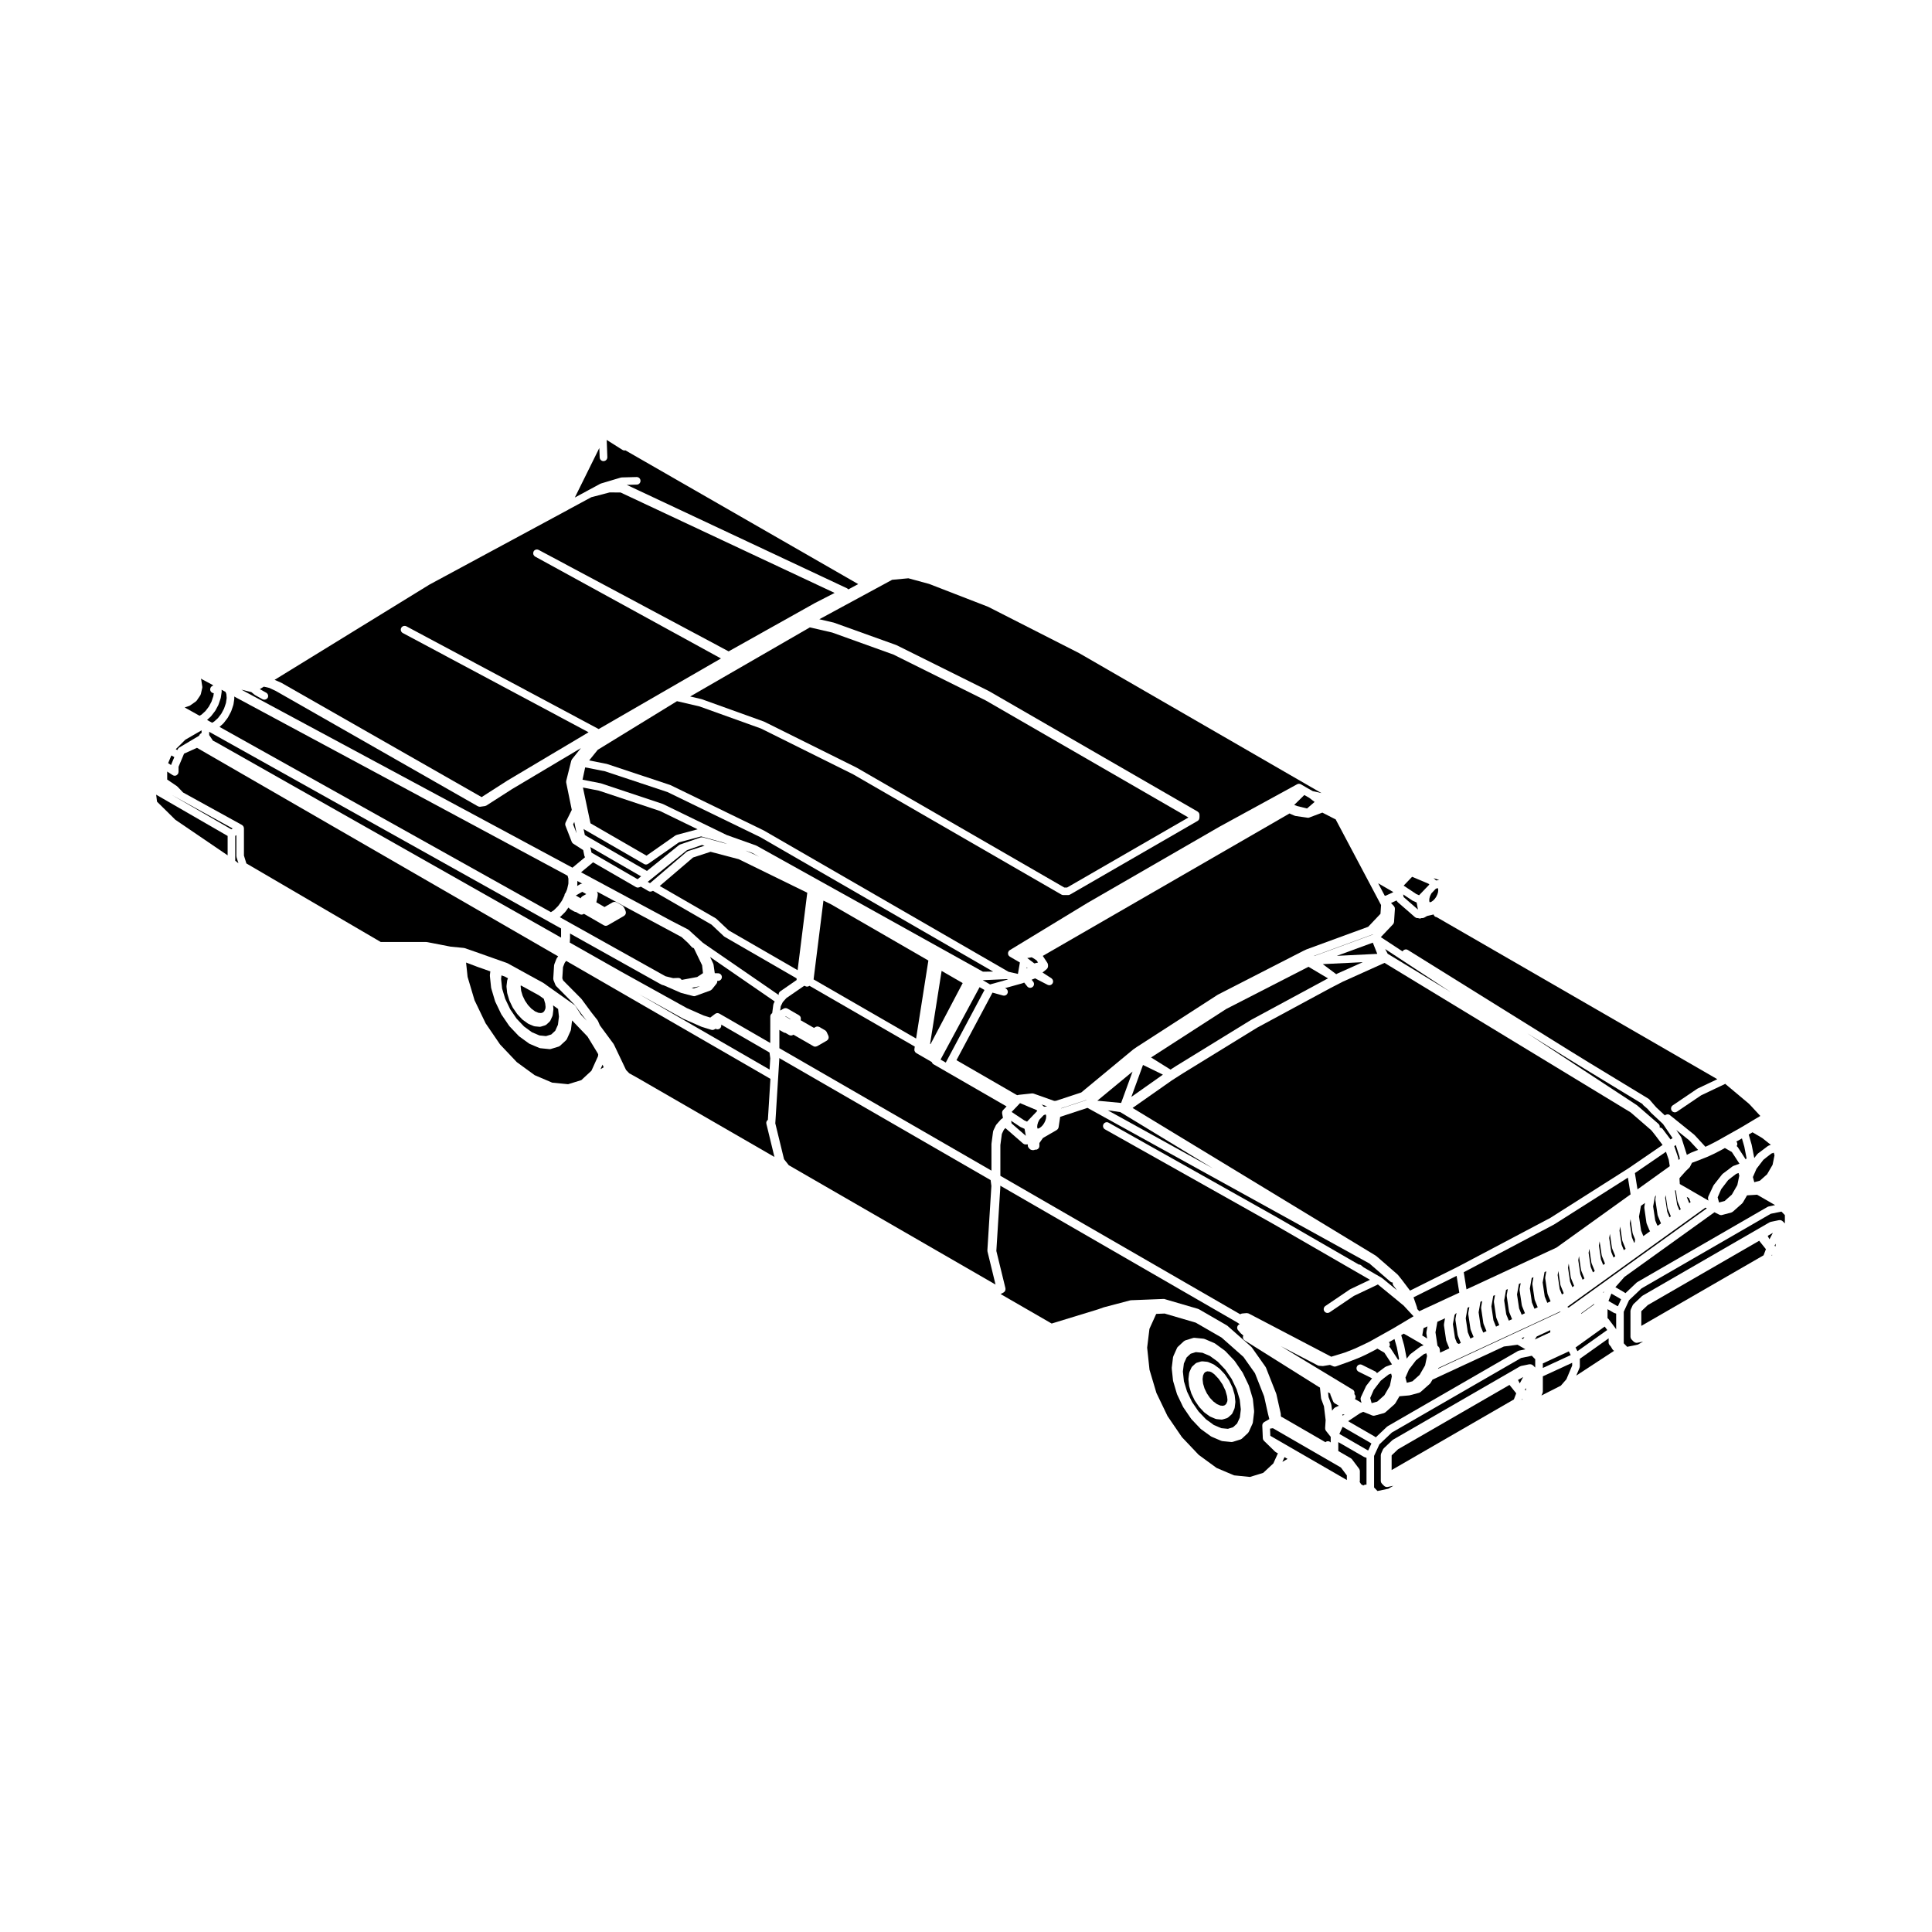 <?xml version="1.0" encoding="UTF-8"?>
<!-- Uploaded to: ICON Repo, www.svgrepo.com, Generator: ICON Repo Mixer Tools -->
<svg fill="#000000" width="800px" height="800px" version="1.1" viewBox="144 144 512 512" xmlns="http://www.w3.org/2000/svg">
 <g>
  <path d="m206.34 365.51v6.586l0.848 0.684-0.5-1.605c-0.016-0.055-0.004-0.105-0.016-0.156-0.004-0.051-0.031-0.098-0.031-0.141v-5.551z"/>
  <path d="m303.98 426.85-0.297-0.711-0.543 1.199z"/>
  <path d="m189.55 354.68 15.758 9.102 0.355-0.219-14.234-7.844z"/>
  <path d="m283.12 409.17 0.805 1.184 0.93 0.984 0.957 0.695 0.875 0.371 0.691 0.07 0.488-0.148 0.371-0.348 0.289-0.633 0.059-0.488-0.098-0.902-0.379-1.27-1.281-0.906-4.812-2.644-0.035 0.273 0.133 1.172 0.383 1.293z"/>
  <path d="m270.54 400.23-0.004-0.004h-0.012l-3.012-1.145 0.406 3.805 1.84 6.188 2.941 6.121 3.824 5.598 4.449 4.695 4.727 3.445 4.644 1.98 4.203 0.414 3.5-1.078 2.691-2.492 1.742-3.848 0.055-0.465-0.133-0.312-2.699-4.43-4.098-4.281-0.297 2.438c-0.004 0.066-0.035 0.117-0.055 0.176-0.012 0.039-0.012 0.082-0.023 0.117l-0.992 2.191v0.004c-0.051 0.109-0.125 0.207-0.211 0.293-0.012 0.012-0.016 0.023-0.023 0.035l-1.57 1.457c-0.004 0.012-0.012 0.012-0.02 0.016-0.039 0.035-0.098 0.059-0.137 0.09-0.066 0.039-0.133 0.086-0.203 0.105-0.012 0.004-0.016 0.012-0.031 0.016l-2.051 0.629c-0.098 0.031-0.191 0.047-0.293 0.051h-0.004c-0.035 0-0.066-0.004-0.102-0.012l-2.394-0.238c-0.055 0-0.102-0.031-0.145-0.039-0.051-0.016-0.102-0.012-0.145-0.035l-2.57-1.09c-0.023-0.012-0.039-0.035-0.066-0.047-0.047-0.023-0.098-0.039-0.137-0.074l-2.562-1.867c-0.023-0.02-0.039-0.051-0.066-0.07-0.02-0.02-0.051-0.031-0.07-0.051l-2.402-2.527c-0.02-0.02-0.031-0.055-0.051-0.082-0.016-0.02-0.035-0.023-0.051-0.047l-2.051-3.008c-0.012-0.02-0.012-0.035-0.02-0.051-0.016-0.031-0.039-0.055-0.055-0.086l-1.57-3.281c-0.012-0.02-0.004-0.047-0.016-0.07-0.012-0.031-0.031-0.051-0.039-0.082l-0.992-3.336c-0.012-0.031 0-0.059-0.012-0.09-0.004-0.031-0.023-0.059-0.031-0.098l-0.332-3.152c0-0.047 0.012-0.082 0.012-0.117 0-0.035-0.012-0.082-0.004-0.109l0.117-0.957z"/>
  <path d="m185.61 356.45 4.859 4.797 13.855 9.426v-5.137l-18.941-10.934z"/>
  <path d="m278.47 403.67c0.012-0.051 0.012-0.102 0.031-0.141l0.121-0.273-0.836-0.457-0.887-0.312-0.109 0.918 0.273 2.559 0.828 2.75 1.309 2.734 1.703 2.5 1.977 2.082 2.086 1.523 1.996 0.848 1.738 0.172 1.379-0.422 1.062-0.984 0.719-1.594 0.262-2.152-0.223-2.047-1.328-0.941 0.035 0.332v0.004 0.004l0.055 0.539c0 0.039-0.012 0.074-0.012 0.105 0 0.039 0.012 0.074 0.004 0.109l-0.176 1.449c-0.004 0.066-0.035 0.117-0.055 0.176-0.012 0.039-0.012 0.082-0.023 0.117l-0.52 1.148v0.004c-0.051 0.109-0.125 0.207-0.211 0.293-0.004 0.012-0.012 0.023-0.02 0.035l-0.828 0.766c-0.004 0-0.012 0.004-0.02 0.012-0.039 0.035-0.098 0.059-0.137 0.09-0.066 0.039-0.133 0.086-0.203 0.105-0.012 0-0.016 0.012-0.031 0.016l-1.078 0.328c-0.098 0.031-0.191 0.047-0.293 0.051h-0.004c-0.035 0-0.066-0.004-0.102-0.012l-1.254-0.117c-0.055-0.012-0.102-0.035-0.152-0.051-0.051-0.012-0.102-0.012-0.145-0.031l-1.352-0.574c-0.023-0.012-0.039-0.035-0.066-0.047-0.047-0.023-0.09-0.039-0.125-0.07l-1.355-0.977c-0.031-0.02-0.039-0.051-0.066-0.074-0.023-0.02-0.055-0.031-0.074-0.051l-1.25-1.328c-0.023-0.023-0.031-0.055-0.051-0.082-0.016-0.02-0.035-0.023-0.051-0.047l-1.082-1.57c-0.012-0.016-0.012-0.035-0.02-0.051-0.02-0.031-0.039-0.055-0.059-0.086l-0.828-1.727c-0.012-0.02-0.004-0.047-0.016-0.066-0.012-0.031-0.031-0.051-0.039-0.086l-0.523-1.754c-0.012-0.023 0-0.055-0.012-0.086-0.004-0.031-0.023-0.059-0.031-0.102l-0.176-1.652c0-0.047 0.012-0.082 0.012-0.117s-0.012-0.074-0.004-0.109l0.176-1.449c0.016-0.035 0.043-0.078 0.059-0.129z"/>
  <path d="m188.31 350.59 2.559 1.738c0.031 0.02 0.051 0.055 0.074 0.074 0.023 0.023 0.059 0.035 0.086 0.059l1.496 1.566 15.609 8.602c0.016 0.012 0.023 0.031 0.039 0.039 0.039 0.02 0.074 0.055 0.109 0.086 0.039 0.035 0.074 0.066 0.105 0.102 0.023 0.031 0.051 0.059 0.07 0.098 0.012 0.012 0.031 0.02 0.039 0.039 0.016 0.02 0.016 0.051 0.023 0.07 0.02 0.047 0.039 0.086 0.055 0.125s0.023 0.074 0.035 0.117c0.012 0.051 0.016 0.098 0.02 0.141 0 0.023 0.016 0.047 0.016 0.074v7.211l0.645 2.09 35.621 20.824h12.047c0.035 0 0.059 0.016 0.098 0.016 0.035 0.004 0.066-0.004 0.102 0l6.246 1.211 3.512 0.344c0.039 0.004 0.074 0.023 0.117 0.035 0.035 0.012 0.074 0 0.117 0.016l3.812 1.32v0.004h0.004l7.441 2.641c0.023 0.012 0.047 0.031 0.07 0.047 0.023 0.012 0.055 0.012 0.082 0.02l6.019 3.32 3.387 1.848c0.02 0.012 0.031 0.031 0.051 0.047 0.02 0.012 0.039 0.012 0.055 0.02l1.324 0.953 6.797 4.812c0.004 0 0.004 0.004 0.012 0.004l0.004 0.004c0.031 0.02 0.047 0.051 0.07 0.074 0.023 0.023 0.055 0.035 0.082 0.059 0.02 0.023 0.031 0.055 0.051 0.082 0.02 0.023 0.051 0.039 0.066 0.07l0.004 0.012v0.004l1.492 2.324 1.508 1.57-1.117-1.406c0-0.004-0.004-0.012-0.004-0.02 0 0-0.004 0-0.004-0.004l-2.109-2.836-4.832-4.883c-0.004-0.012-0.012-0.02-0.02-0.031-0.082-0.09-0.152-0.188-0.203-0.309l-0.508-1.258c0-0.004 0-0.012-0.004-0.02-0.023-0.066-0.023-0.137-0.035-0.207-0.012-0.066-0.031-0.125-0.023-0.188v-0.023l0.215-3.496c0.004-0.07 0.031-0.125 0.051-0.195 0.012-0.035 0.004-0.074 0.02-0.105l0.02-0.059c0.004-0.012 0.012-0.02 0.016-0.031l0.52-1.328c0.016-0.047 0.051-0.074 0.074-0.109 0.023-0.047 0.031-0.09 0.059-0.125l0.324-0.422-95.723-55.262-3.418 1.543-0.367 0.871-1.098 2.606v1.367c0 0.031-0.016 0.055-0.02 0.086-0.004 0.07-0.02 0.133-0.039 0.195-0.02 0.07-0.039 0.125-0.074 0.188-0.012 0.031-0.016 0.059-0.031 0.086-0.016 0.023-0.047 0.031-0.059 0.055-0.07 0.09-0.152 0.16-0.246 0.227-0.035 0.02-0.07 0.051-0.105 0.07-0.133 0.066-0.273 0.105-0.43 0.105h-0.004c-0.117 0-0.238-0.031-0.348-0.07-0.035-0.016-0.066-0.031-0.098-0.047-0.035-0.02-0.074-0.023-0.105-0.051l-1.445-0.941z"/>
  <path d="m190.2 344.64-0.785-0.441-0.855 2.035 0.789 0.516c0.012-0.051 0.004-0.102 0.023-0.141z"/>
  <path d="m296.8 364.83-0.609-2.992-0.312 0.621z"/>
  <path d="m205.87 330.62v0.016l-0.02 0.109c-0.004 0.031-0.023 0.055-0.031 0.086-0.004 0.02 0 0.047-0.004 0.066l-0.492 1.445c0 0.012-0.012 0.016-0.012 0.02-0.004 0.012 0 0.02-0.004 0.023l-0.047 0.109c-0.004 0.012-0.016 0.02-0.02 0.035 0 0.016 0 0.023-0.004 0.035l-0.055 0.109c-0.004 0.012-0.016 0.02-0.02 0.035v0.004l-0.742 1.387c-0.004 0.012-0.016 0.02-0.02 0.031-0.004 0.016-0.004 0.031-0.016 0.047s-0.031 0.02-0.039 0.035c-0.016 0.02-0.031 0.047-0.047 0.059-0.016 0.023-0.016 0.051-0.035 0.074l-0.938 1.215c-0.012 0.016-0.02 0.016-0.031 0.023-0.016 0.02-0.02 0.039-0.035 0.055l-0.086 0.09c-0.012 0.012-0.02 0.016-0.031 0.023-0.012 0.012-0.016 0.02-0.023 0.031l-0.941 0.855 87.824 49.09 0.742-0.484 0.188-0.168 0.945-0.941 0.191-0.242 0.801-1.137 0.152-0.273 0.559-1.164v-0.012c0-0.023 0.012-0.039 0.016-0.059 0-0.051 0.012-0.098 0.016-0.137 0.012-0.047 0.02-0.098 0.035-0.137 0.016-0.039 0.031-0.074 0.051-0.109 0.012-0.02 0.004-0.039 0.02-0.059 0.012-0.02 0.031-0.031 0.047-0.051 0.023-0.039 0.051-0.07 0.082-0.105 0.02-0.02 0.035-0.047 0.059-0.066l0.301-0.715 0.102-0.277 0.289-1.258 0.035-0.238 0.004-1.113-0.012-0.176-0.203-0.73-88.348-47.492 0.02 0.281c0 0.012-0.004 0.02-0.004 0.035 0 0.016 0.012 0.023 0.012 0.047 0 0.031-0.016 0.059-0.02 0.098 0 0.055 0.016 0.105 0.012 0.156l-0.207 1.395c-0.012 0.016-0.016 0.02-0.016 0.023z"/>
  <path d="m197.61 325.96c0.012 0.109 0.016 0.227-0.012 0.336l-0.371 1.629c-0.031 0.121-0.082 0.23-0.141 0.328 0 0 0 0.012-0.004 0.012l-0.945 1.395c-0.02 0.031-0.059 0.047-0.086 0.074-0.055 0.066-0.102 0.133-0.176 0.18l-1.484 1.043c-0.074 0.055-0.16 0.098-0.246 0.121-0.004 0-0.012 0.004-0.016 0.012h-0.012c-0.004 0.004-0.012 0.004-0.016 0.004l-1.16 0.391 3.934 2.195 0.555-0.316v-0.004l0.984-0.891 0.012-0.004 0.91-1.188 0.727-1.355v-0.012-0.012l0.473-1.395 0.117-0.797-0.102-0.016c-0.551-0.09-0.934-0.598-0.84-1.152 0.059-0.422 0.371-0.742 0.766-0.828l-0.055-0.145-3.199-1.719 0.016 0.031c0.02 0.047 0.02 0.09 0.035 0.133 0.02 0.055 0.051 0.105 0.059 0.16l0.262 1.719c0 0.012 0 0.02 0.004 0.035v0.004c0.016 0.008 0.012 0.02 0.012 0.031z"/>
  <path d="m191 342.78 0.082-0.195c0.016-0.035 0.047-0.059 0.066-0.09 0.023-0.055 0.051-0.105 0.09-0.145 0.016-0.02 0.031-0.047 0.051-0.066 0.039-0.039 0.086-0.07 0.125-0.102 0.031-0.023 0.051-0.055 0.082-0.074l5.266-3.129c0.016-0.055 0.047-0.102 0.07-0.145 0.02-0.051 0.035-0.102 0.066-0.141 0.004-0.012 0.004-0.02 0.016-0.031 0.004-0.004 0.016-0.016 0.02-0.023 0.035-0.039 0.082-0.074 0.121-0.105 0.004-0.012 0.012-0.012 0.016-0.02 0.031-0.031 0.055-0.07 0.09-0.098l0.023-0.016 0.246-0.176-0.012-0.68-4.297 2.481-2.535 2.516z"/>
  <path d="m334.27 416.77c-0.047 0.012-0.09 0.012-0.133 0.012-0.188 0-0.352-0.066-0.504-0.152l-0.309 0.18c-0.039 0.023-0.09 0.039-0.137 0.059-0.031 0.012-0.055 0.031-0.09 0.039-0.098 0.031-0.191 0.047-0.293 0.047-0.102 0-0.203-0.016-0.301-0.047l-2.578-0.797c-0.02-0.012-0.031-0.023-0.051-0.031-0.02-0.012-0.039-0.004-0.055-0.016l-4.644-2.039c-0.016-0.012-0.023-0.023-0.047-0.031-0.012-0.012-0.023-0.004-0.035-0.012l-11.859-6.578 34.711 20.043 0.188-2.977-0.203-1.543-12.812-7.406 0.016 0.117c0.078 0.559-0.316 1.062-0.863 1.133z"/>
  <path d="m306.66 420.77c0.016 0.031 0.047 0.051 0.059 0.082l3.188 6.699 0.855 0.891 2 1.102s0 0.004 0.004 0.004c0.004 0 0.012 0 0.012 0.004l36.457 21.055-2.137-8.781c-0.102-0.414 0.07-0.82 0.398-1.059l0.676-10.863-54.137-31.266-0.383 0.516-0.449 1.133-0.188 2.984 0.227 0.559 4.793 4.836c0.016 0.02 0.02 0.047 0.039 0.059 0.016 0.02 0.039 0.035 0.055 0.055l2.602 3.527 1.602 2.035c0.031 0.035 0.035 0.082 0.059 0.117 0.023 0.039 0.055 0.066 0.074 0.105l0.508 1.168 3.652 4.949c0.016 0.031 0.016 0.062 0.035 0.09z"/>
  <path d="m458.58 512.78 1.32 2.754 1.699 2.481 1.984 2.098 2.086 1.523 1.988 0.848 1.754 0.172 1.375-0.43 1.059-0.984 0.73-1.594 0.258-2.137-0.285-2.59-0.82-2.727-1.32-2.754-1.703-2.492-1.965-2.07-2.098-1.531-1.988-0.848-1.75-0.172-1.379 0.43-1.055 0.977-0.73 1.602-0.262 2.137 0.277 2.59zm0.371-3.422 0.176-1.457c0.012-0.059 0.035-0.105 0.051-0.156 0.012-0.047 0.012-0.09 0.031-0.133l0.035-0.082c0.004-0.004 0.004-0.012 0.004-0.016l0.48-1.059h0.004c0.004-0.02 0.02-0.035 0.031-0.051 0.059-0.105 0.117-0.203 0.203-0.277l0.832-0.766c0.012-0.004 0.02-0.012 0.023-0.016 0.035-0.031 0.082-0.051 0.121-0.082 0.074-0.051 0.145-0.102 0.23-0.121 0.004 0 0.004-0.004 0.012-0.004l1.078-0.332c0.09-0.023 0.176-0.02 0.266-0.023 0.047-0.004 0.082-0.02 0.125-0.016l1.254 0.121c0.055 0.004 0.105 0.035 0.156 0.047 0.047 0.016 0.098 0.012 0.137 0.031l1.352 0.574c0.035 0.016 0.059 0.047 0.098 0.066 0.035 0.02 0.074 0.023 0.105 0.051l0.438 0.324h0.004l0.902 0.66c0.023 0.016 0.035 0.039 0.055 0.059 0.031 0.023 0.066 0.035 0.09 0.066l1.254 1.328c0.02 0.02 0.023 0.047 0.047 0.066 0.016 0.02 0.039 0.035 0.055 0.055l1.082 1.578c0.016 0.02 0.016 0.051 0.031 0.07 0.016 0.023 0.035 0.039 0.051 0.066l0.828 1.723c0.016 0.031 0.016 0.066 0.023 0.098 0.004 0.02 0.023 0.035 0.031 0.059l0.52 1.754c0.004 0.02 0 0.051 0.004 0.07 0.012 0.039 0.031 0.07 0.035 0.105l0.117 1.125c0 0.004-0.004 0.012 0 0.016l0.059 0.508c0.004 0.039-0.012 0.082-0.012 0.117 0 0.047 0.016 0.086 0.012 0.125l-0.18 1.457c-0.012 0.055-0.035 0.102-0.051 0.145-0.012 0.051-0.012 0.098-0.031 0.137l-0.52 1.152c-0.055 0.117-0.133 0.215-0.223 0.301-0.004 0.004-0.012 0.016-0.016 0.023l-0.836 0.754c-0.004 0.004-0.016 0.004-0.02 0.012-0.047 0.039-0.102 0.066-0.152 0.102-0.059 0.035-0.117 0.082-0.188 0.102-0.012 0.004-0.02 0.016-0.031 0.02l-1.082 0.328c-0.102 0.031-0.195 0.047-0.297 0.047-0.031 0-0.066 0-0.102-0.004l-1.254-0.121c-0.055-0.004-0.105-0.031-0.152-0.051-0.051-0.012-0.102-0.004-0.141-0.023l-1.352-0.574c-0.023-0.012-0.039-0.031-0.066-0.039-0.047-0.023-0.098-0.039-0.137-0.074l-1.352-0.984c-0.023-0.016-0.039-0.047-0.066-0.07-0.023-0.02-0.055-0.023-0.074-0.051l-1.238-1.336c-0.023-0.023-0.035-0.055-0.055-0.086-0.012-0.02-0.031-0.023-0.047-0.039l-1.078-1.578c-0.012-0.016-0.012-0.035-0.023-0.055-0.016-0.023-0.035-0.051-0.051-0.074l-0.832-1.727c-0.012-0.02-0.012-0.039-0.02-0.066-0.012-0.031-0.031-0.055-0.039-0.09l-0.52-1.75c-0.004-0.023 0-0.051-0.004-0.074-0.012-0.035-0.031-0.07-0.035-0.105l-0.172-1.645c-0.004-0.047 0.012-0.09 0.016-0.133 0-0.035-0.016-0.066-0.012-0.102z"/>
  <path d="m463.21 511.96 0.625 1.301 0.809 1.188 0.922 0.969 0.953 0.699 0.879 0.367 0.699 0.07 0.473-0.152 0.379-0.34 0.285-0.641 0.059-0.461-0.109-0.945-0.445-1.547-0.773-1.602-0.996-1.445-1.137-1.211-0.727-0.535-0.453-0.191-0.703-0.07-0.469 0.152-0.387 0.352-0.281 0.633-0.117 0.926 0.133 1.199z"/>
  <path d="m500.93 535-1.578-2.098-18.016-10.41-0.766 0.113 0.086 1.902 20.273 11.711z"/>
  <path d="m485.21 530.62-0.801-0.461-0.562 1.25z"/>
  <path d="m502.02 530.48c0.055 0.039 0.105 0.086 0.152 0.125 0.016 0.02 0.035 0.031 0.051 0.051 0.016 0.02 0.039 0.031 0.051 0.047 0 0.004 0 0.004 0.004 0.004l1.898 2.519c0.016 0.02 0.016 0.039 0.023 0.059 0.012 0.02 0.031 0.031 0.039 0.047 0.012 0.02 0.012 0.039 0.02 0.059 0.02 0.047 0.039 0.086 0.055 0.125 0.016 0.039 0.031 0.098 0.035 0.137 0.012 0.047 0.016 0.086 0.02 0.121 0 0.02 0.012 0.039 0.012 0.059v2.539c0 0.031-0.016 0.059-0.02 0.09 0 0.031 0.012 0.059 0 0.09l-0.031 0.188 0.395 0.609 0.574 0.332c0.211-0.176 0.484-0.273 0.777-0.23l0.059 0.004 0.004-7.113-0.523-0.18c-0.016-0.004-0.023-0.02-0.047-0.023-0.039-0.016-0.09-0.031-0.125-0.055l-6.781-3.91v2.363l3.309 1.914c0.02 0.004 0.035 0.02 0.051 0.031z"/>
  <path d="m450.46 513.14 2.953 6.144 3.812 5.578 4.453 4.699 4.731 3.457 4.644 1.969 4.207 0.418 3.496-1.078 2.684-2.492 1.215-2.68-0.559-0.316c-0.039-0.023-0.066-0.059-0.098-0.086-0.035-0.023-0.082-0.039-0.105-0.07l-2.926-2.852c-0.02-0.02-0.023-0.047-0.047-0.066-0.039-0.047-0.07-0.098-0.105-0.141-0.02-0.039-0.051-0.07-0.07-0.105-0.012-0.031-0.016-0.059-0.023-0.09-0.02-0.055-0.031-0.109-0.039-0.172 0-0.035-0.02-0.066-0.02-0.105l-0.004-0.031-0.141-3.34c0-0.051 0.02-0.09 0.023-0.137 0-0.023 0-0.051 0.004-0.074 0.004-0.031 0-0.066 0.004-0.09 0.004-0.02 0.016-0.031 0.023-0.051 0.02-0.059 0.051-0.109 0.086-0.172 0.023-0.047 0.035-0.09 0.066-0.125 0.012-0.016 0.023-0.02 0.035-0.035 0.047-0.051 0.098-0.09 0.141-0.125 0.039-0.031 0.07-0.074 0.109-0.102 0.004 0 0.004-0.004 0.004-0.004l1.375-0.789-0.383-1.496v-0.012c0-0.012-0.004-0.012-0.004-0.02l-0.996-4.488-2.422-6.141-3.062-4.332-5.777-5.113-6.871-3.965-8.23-2.41-2.172 0.09-0.105 0.098-1.75 3.871-0.605 4.984 0.621 5.848zm4.066-6.668 0.336-2.769c0.004-0.055 0.035-0.105 0.051-0.156 0.012-0.047 0.012-0.09 0.031-0.133l0.035-0.086c0.004 0 0.004 0 0.004-0.004l0.945-2.102c0.059-0.125 0.141-0.238 0.242-0.324l1.57-1.461c0.004-0.004 0.012-0.004 0.016-0.004 0.051-0.051 0.117-0.082 0.176-0.109 0.059-0.031 0.105-0.074 0.172-0.098 0.004 0 0.016-0.012 0.02-0.012l2.051-0.637c0.141-0.047 0.289-0.055 0.422-0.039l2.367 0.23c0.055 0.012 0.105 0.035 0.152 0.051 0.051 0.012 0.102 0.012 0.141 0.031l2.574 1.094c0.035 0.016 0.059 0.047 0.098 0.066 0.035 0.016 0.074 0.023 0.105 0.051l2.562 1.875c0.023 0.02 0.039 0.047 0.059 0.066 0.023 0.023 0.059 0.035 0.082 0.055l2.394 2.523c0.02 0.023 0.031 0.055 0.051 0.074 0.012 0.02 0.035 0.031 0.051 0.055l2.055 3.008c0.016 0.02 0.016 0.047 0.031 0.066 0.016 0.023 0.039 0.047 0.051 0.07l1.57 3.281c0.016 0.031 0.012 0.059 0.02 0.086 0.012 0.023 0.031 0.039 0.035 0.066l0.992 3.332c0.004 0.023 0 0.047 0.004 0.066 0.012 0.039 0.031 0.082 0.035 0.117l0.332 3.16c0.004 0.051-0.012 0.09-0.016 0.125 0 0.039 0.016 0.07 0.012 0.102l-0.332 2.769c-0.012 0.07-0.039 0.125-0.059 0.191-0.012 0.035-0.012 0.07-0.023 0.105l-0.023 0.059v0.004l-0.961 2.117c-0.004 0.012-0.012 0.016-0.012 0.02-0.055 0.105-0.121 0.203-0.207 0.289-0.012 0.012-0.012 0.02-0.02 0.031l-1.57 1.461c-0.004 0.004-0.012 0.004-0.02 0.016-0.047 0.039-0.102 0.059-0.145 0.098-0.066 0.039-0.121 0.082-0.191 0.105-0.012 0-0.016 0.012-0.031 0.016l-2.055 0.637c-0.102 0.031-0.195 0.047-0.297 0.047-0.031 0-0.066-0.004-0.102-0.004l-2.394-0.238c-0.055-0.012-0.102-0.035-0.152-0.051-0.051-0.012-0.102-0.012-0.141-0.031l-2.562-1.094c-0.031-0.012-0.047-0.035-0.07-0.051-0.039-0.02-0.09-0.035-0.125-0.066l-2.574-1.867c-0.023-0.02-0.035-0.047-0.055-0.066-0.031-0.02-0.066-0.031-0.09-0.059l-2.394-2.523c-0.023-0.023-0.031-0.059-0.055-0.086-0.012-0.02-0.035-0.023-0.047-0.047l-2.051-3.004c-0.012-0.016-0.012-0.035-0.02-0.047-0.02-0.031-0.047-0.059-0.059-0.09l-1.57-3.285c-0.016-0.023-0.012-0.051-0.02-0.082-0.012-0.023-0.023-0.047-0.035-0.07l-0.988-3.336c-0.004-0.02 0-0.047-0.004-0.07-0.012-0.039-0.031-0.07-0.035-0.105l-0.336-3.16c-0.004-0.047 0.012-0.09 0.012-0.125-0.008-0.062-0.023-0.09-0.016-0.125z"/>
  <path d="m348.14 413.35c0-0.363 0.207-0.672 0.5-0.848l0.297-2.262c0.004-0.059 0.035-0.105 0.055-0.156 0.016-0.051 0.016-0.102 0.039-0.145l0.266-0.543-17.113-11.785 0.82 1.738c0.02 0.047 0.02 0.098 0.035 0.137 0.016 0.051 0.047 0.098 0.055 0.145l0.328 2.277 0.898 0.02c0.555 0.016 0.996 0.48 0.984 1.031-0.016 0.543-0.465 0.984-1.008 0.984h-0.023l-0.195-0.012c0.035 0.266-0.031 0.539-0.207 0.766l-1.188 1.484c-0.016 0.02-0.035 0.02-0.051 0.039-0.059 0.07-0.133 0.117-0.211 0.168-0.047 0.031-0.086 0.066-0.137 0.086-0.016 0.004-0.023 0.02-0.039 0.023l-3.953 1.441s-0.004 0-0.004 0.004c-0.105 0.035-0.215 0.059-0.336 0.059h-0.004c-0.086-0.004-0.168-0.016-0.25-0.035l-3.121-0.812c-0.023-0.004-0.047-0.023-0.074-0.035-0.02-0.012-0.051-0.004-0.07-0.016l-4.492-1.965-0.434-0.117c-0.055-0.012-0.098-0.051-0.145-0.07-0.031-0.016-0.059-0.012-0.09-0.023l-24.207-13.531v1.234c0 0.012-0.004 0.02-0.004 0.031 0 0.012 0.004 0.02 0.004 0.031l-0.066 1.102 13.672 7.742 17.367 9.629 4.469 1.965 1.719 0.535 1.301-0.988c0.066-0.051 0.145-0.082 0.215-0.105 0.039-0.02 0.074-0.047 0.117-0.059 0.004 0 0.016-0.004 0.02-0.004 0.059-0.016 0.121-0.012 0.18-0.016h0.016c0.055-0.004 0.105-0.02 0.16-0.012h0.023c0.059 0.012 0.117 0.039 0.176 0.059 0.059 0.016 0.121 0.031 0.176 0.059 0.004 0 0.016 0 0.02 0.004v0.004l13.496 7.793 0.008-7.051z"/>
  <path d="m405.69 475.65c-0.016-0.059-0.004-0.109-0.004-0.168-0.004-0.051-0.02-0.09-0.02-0.133l1.062-17.051-0.203-1.559-56.027-32.344 0.016 0.109c0.004 0.035-0.004 0.059-0.004 0.098 0 0.031 0.016 0.066 0.012 0.102l-1.059 17 2.316 9.5 1.258 1.594 54.789 31.625z"/>
  <path d="m214.04 329.42c-0.168 0-0.332-0.047-0.488-0.125l-1.918-1.066c-0.02-0.012-0.031-0.031-0.051-0.047-0.031-0.02-0.07-0.031-0.102-0.055l-0.871-0.715-2.648-0.645 75.93 40.824v0.004l11.812 6.352 3.332-2.769c0-0.004-0.004-0.012-0.004-0.012-0.047-0.07-0.074-0.137-0.105-0.215-0.016-0.039-0.039-0.082-0.051-0.121-0.004-0.012-0.012-0.02-0.016-0.031l-0.309-1.516-2.672-1.727c-0.051-0.031-0.082-0.082-0.121-0.117-0.023-0.023-0.051-0.051-0.074-0.07-0.055-0.066-0.102-0.125-0.137-0.203-0.023-0.051-0.047-0.102-0.066-0.152-0.012-0.039-0.035-0.07-0.039-0.109l-1.602-4.121c0-0.004 0-0.016-0.004-0.023-0.023-0.07-0.031-0.145-0.039-0.227-0.004-0.055-0.02-0.105-0.02-0.156 0-0.055 0.023-0.105 0.035-0.156 0.016-0.082 0.023-0.152 0.059-0.227 0-0.004 0-0.012 0.004-0.02l1.652-3.344-1.484-7.25v-0.031c-0.012-0.066 0-0.133 0-0.195 0-0.059-0.012-0.117 0-0.176 0-0.012 0.012-0.02 0.012-0.023v-0.023l1.336-5.356c0-0.004 0.004-0.004 0.012-0.016 0.016-0.066 0.055-0.117 0.086-0.176 0.031-0.059 0.051-0.125 0.098-0.176 0-0.012 0-0.012 0.004-0.02l2.352-2.926-4.941 2.941c-0.004 0.004-0.016 0.004-0.02 0.012-0.004 0.004-0.004 0.004-0.012 0.004l-1.148 0.68v0.004l-12.117 7.211-6.785 4.348c-0.004 0.004-0.012 0.004-0.016 0.012-0.02 0.012-0.047 0.02-0.066 0.031-0.09 0.051-0.18 0.082-0.277 0.102-0.016 0-0.031 0.012-0.047 0.016l-1.238 0.168c-0.047 0.004-0.09 0.004-0.133 0.004l-0.004 0.004s0-0.004-0.004-0.004c-0.156 0-0.301-0.051-0.438-0.109-0.02-0.012-0.039-0.004-0.059-0.016l-53.57-30.57-1.699-0.797-1.457-0.332-1.062 0.66 1.691 0.941c0.488 0.273 0.664 0.883 0.395 1.367-0.195 0.297-0.543 0.48-0.895 0.48z"/>
  <path d="m353.41 414.07 0.016-0.039-1.238-0.719-0.082 0.047 1.289 0.746z"/>
  <path d="m394.57 427.88-0.031-0.02-3.129-1.805h-0.004c-0.121-0.074-0.223-0.16-0.309-0.273-0.02-0.031-0.023-0.059-0.047-0.09-0.047-0.082-0.098-0.152-0.117-0.238l-4.109-2.379c-0.004-0.004-0.004-0.012-0.012-0.012-0.09-0.055-0.156-0.121-0.223-0.195-0.02-0.023-0.051-0.039-0.07-0.066-0.055-0.07-0.086-0.156-0.117-0.238-0.016-0.039-0.039-0.074-0.055-0.109-0.012-0.047-0.004-0.098-0.012-0.141-0.012-0.09-0.02-0.168-0.012-0.258v-0.012l0.105-0.691-27.906-16.105-0.137 0.082s-0.004 0-0.004 0.004c-0.004 0.004-0.012 0.004-0.016 0.004-0.023 0.016-0.051 0.02-0.074 0.031-0.031 0.016-0.059 0.031-0.09 0.039-0.105 0.035-0.211 0.059-0.316 0.059-0.039 0-0.082 0-0.121-0.012-0.125-0.016-0.242-0.059-0.344-0.109-0.012-0.004-0.02-0.004-0.031-0.012-0.004 0-0.004-0.004-0.012-0.004l-0.18-0.105-0.379 0.223-4.43 3.059-0.953 1.074-0.527 1.09-0.152 1.137 0.922-0.527c0.035-0.02 0.082-0.02 0.117-0.039 0.07-0.023 0.133-0.051 0.203-0.066 0.059-0.016 0.121-0.016 0.18-0.016 0.066 0 0.133 0 0.195 0.016 0.07 0.016 0.125 0.039 0.191 0.066 0.039 0.02 0.086 0.02 0.121 0.039l3.059 1.773c0.016 0.012 0.031 0.031 0.047 0.039 0.051 0.039 0.098 0.082 0.141 0.125 0.035 0.031 0.074 0.055 0.105 0.098 0.016 0.02 0.02 0.047 0.031 0.066 0.012 0.016 0.031 0.023 0.039 0.039 0.023 0.039 0.023 0.086 0.039 0.117 0.016 0.047 0.047 0.082 0.055 0.121 0.012 0.023 0.004 0.055 0.012 0.074 0.012 0.07 0.012 0.125 0.012 0.191 0 0.047 0.012 0.086 0.004 0.133l-0.039 0.324 3.512 2.023 0.422-0.246c0.035-0.02 0.07-0.02 0.105-0.035 0.07-0.031 0.133-0.055 0.207-0.074 0.059-0.012 0.117-0.012 0.18-0.012 0.066 0 0.133 0 0.203 0.016 0.07 0.016 0.125 0.039 0.195 0.066 0.035 0.02 0.082 0.02 0.117 0.039l1.508 0.871c0.02 0.012 0.031 0.023 0.047 0.039 0.035 0.02 0.066 0.039 0.098 0.066 0.035 0.031 0.066 0.066 0.098 0.102 0.035 0.039 0.07 0.082 0.102 0.121 0.012 0.016 0.031 0.023 0.039 0.047 0.012 0.016 0.012 0.031 0.016 0.047 0.012 0.016 0.023 0.023 0.031 0.039l0.457 0.996c0.023 0.051 0.02 0.105 0.035 0.152 0.016 0.066 0.039 0.125 0.047 0.191 0.004 0.07-0.004 0.125-0.012 0.191-0.012 0.066-0.012 0.125-0.031 0.191-0.02 0.059-0.051 0.105-0.082 0.168-0.031 0.059-0.059 0.117-0.105 0.168-0.039 0.051-0.098 0.09-0.145 0.125-0.039 0.035-0.07 0.082-0.117 0.105l-2.004 1.152v0.004l-0.551 0.312c-0.102 0.055-0.211 0.07-0.324 0.09-0.059 0.012-0.109 0.047-0.172 0.047-0.168 0-0.332-0.039-0.488-0.125 0 0-0.004-0.004-0.012-0.004v-0.004l-5.297-3.047-0.133 0.082h-0.012c-0.004 0.004-0.012 0.004-0.016 0.012-0.016 0.012-0.035 0.012-0.055 0.02-0.023 0.016-0.051 0.023-0.082 0.035-0.109 0.047-0.227 0.074-0.348 0.074-0.004 0-0.012-0.004-0.016-0.004-0.156-0.004-0.301-0.047-0.434-0.109-0.016-0.012-0.035-0.012-0.051-0.02h-0.004l-0.973-0.562c-0.109 0-0.223-0.023-0.328-0.07-0.023-0.012-0.055-0.02-0.082-0.035-0.02-0.012-0.039-0.012-0.055-0.02-0.004-0.004-0.012-0.004-0.016-0.012l-1.027-0.59c-0.039-0.023-0.059-0.059-0.098-0.086v4.871l56.203 32.445v-7.039c0-0.023 0.012-0.047 0.016-0.07 0-0.023-0.004-0.047-0.004-0.066l0.418-3.184c0.004-0.066 0.039-0.109 0.059-0.172 0.016-0.047 0.016-0.098 0.035-0.137l0.656-1.359c0.02-0.039 0.055-0.07 0.082-0.105 0.031-0.039 0.039-0.086 0.074-0.121l1.129-1.27c0.023-0.031 0.066-0.047 0.09-0.07 0.035-0.023 0.055-0.066 0.09-0.09l0.402-0.281-0.215-1.188c-0.004-0.012-0.004-0.016-0.004-0.02v-0.004-0.035-0.047c-0.004-0.059-0.004-0.117 0-0.18 0.004-0.039-0.004-0.086 0.004-0.125 0.004-0.031 0.023-0.055 0.035-0.086 0.016-0.055 0.039-0.105 0.066-0.156 0.012-0.02 0.016-0.039 0.023-0.059 0.012-0.016 0.016-0.035 0.023-0.055h0.004c0.016-0.031 0.047-0.051 0.07-0.082 0.012-0.016 0.02-0.039 0.035-0.055l0.918-0.961z"/>
  <path d="m410.38 486.04c-0.031 0.066-0.055 0.117-0.09 0.172-0.039 0.051-0.082 0.09-0.125 0.137-0.047 0.047-0.102 0.09-0.156 0.125-0.023 0.016-0.039 0.039-0.059 0.051l-0.781 0.414 13.531 7.812 12.312-3.769h0.004l1.426-0.504c0.016-0.004 0.031 0 0.047-0.012 0.012 0 0.02-0.012 0.035-0.016l7.012-1.848c0.039-0.012 0.074 0 0.105-0.004 0.039-0.004 0.07-0.023 0.105-0.023l8.508-0.336h0.004 0.074c0.172-0.023 0.324 0.016 0.469 0.082l8.688 2.539c0.039 0.012 0.066 0.039 0.102 0.055 0.039 0.016 0.086 0.02 0.121 0.039l7.402 4.277c0.031 0.016 0.047 0.039 0.07 0.059 0.035 0.023 0.07 0.031 0.102 0.059l6.312 5.57c0.035 0.031 0.051 0.07 0.082 0.105 0.02 0.023 0.055 0.039 0.074 0.07l3.617 5.125c0.023 0.035 0.031 0.074 0.051 0.105 0.02 0.039 0.051 0.07 0.07 0.105l2.715 6.887c0.012 0.031 0.004 0.055 0.012 0.082 0.012 0.023 0.031 0.047 0.035 0.07l1.152 5.129c0.012 0.051-0.004 0.098 0.004 0.137 0 0.051 0.02 0.102 0.02 0.145l-0.016 0.172 0.105 0.43c0.031 0.004 0.059 0.016 0.09 0.023 0.012 0.004 0.016 0.004 0.02 0.012 0.02 0.004 0.035 0.016 0.055 0.023 0.039 0.02 0.086 0.02 0.121 0.039l11.453 6.621c0.117-0.105 0.258-0.195 0.422-0.238 0.371-0.09 0.734 0.051 0.973 0.312v-1.496l-1.258-1.594c-0.016-0.02-0.02-0.051-0.039-0.074-0.012-0.016-0.031-0.023-0.039-0.047-0.016-0.023-0.016-0.059-0.031-0.086-0.02-0.047-0.039-0.082-0.059-0.121-0.012-0.035-0.012-0.07-0.02-0.102-0.012-0.059-0.012-0.109-0.016-0.168 0-0.035-0.016-0.066-0.016-0.102l0.137-2.141-0.453-3.672-0.695-1.867c-0.016-0.039-0.004-0.074-0.016-0.105-0.016-0.051-0.039-0.09-0.047-0.137l-0.297-2.84-0.359-0.203c0-0.004-0.004-0.004-0.012-0.012-0.012-0.004-0.02-0.004-0.023-0.012l-19.559-12.273c-0.449-0.281-0.586-0.852-0.344-1.309-0.02-0.016-0.031-0.031-0.047-0.039-0.023-0.02-0.066-0.031-0.09-0.055l-0.578-0.5c-0.023-0.023-0.035-0.055-0.059-0.082-0.016-0.016-0.039-0.023-0.055-0.039l-0.574-0.691c-0.359-0.422-0.301-1.059 0.121-1.414 0.102-0.086 0.211-0.137 0.324-0.172l-0.648-0.438-62.816-36.266 0.016 0.117c0.004 0.039-0.012 0.07-0.012 0.105 0.004 0.031 0.02 0.055 0.016 0.09l-1.059 16.988 2.41 9.875c0.004 0.023 0 0.047 0.004 0.074 0.012 0.07 0.012 0.137 0.004 0.207 0 0.059-0.004 0.121-0.02 0.188-0.023 0.062-0.047 0.121-0.066 0.176z"/>
  <path d="m322 388.08 4.316 2.223c0.039 0.02 0.066 0.059 0.105 0.086 0.035 0.023 0.082 0.035 0.109 0.066l3.754 3.406 20.078 13.82c-0.051-0.367 0.09-0.746 0.418-0.969l4.352-3.012c-0.035-0.125-0.047-0.258-0.023-0.387v-0.004-0.031l-19.094-11.027c-0.035-0.02-0.055-0.051-0.086-0.074-0.031-0.023-0.07-0.035-0.102-0.066l-3.273-3.078-15.508-8.953-0.258 0.117c-0.012 0.004-0.023 0-0.035 0.012-0.117 0.047-0.238 0.074-0.363 0.082h-0.016c-0.09 0-0.18-0.016-0.273-0.039-0.031-0.012-0.059-0.023-0.09-0.035 0-0.004-0.004-0.004-0.012-0.004-0.023-0.012-0.051-0.02-0.074-0.031-0.02-0.012-0.039-0.016-0.066-0.031l-2.039-1.18-0.367 0.16c-0.012 0.004-0.023 0.004-0.035 0.012-0.117 0.047-0.242 0.074-0.363 0.082h-0.012c-0.09 0-0.18-0.016-0.273-0.039-0.031-0.004-0.059-0.023-0.098-0.035-0.004-0.004-0.016-0.012-0.02-0.012-0.023-0.012-0.047-0.02-0.066-0.031-0.016-0.012-0.035-0.012-0.055-0.02l-11.359-6.566-3.188 2.648z"/>
  <path d="m199.44 338.8 0.992 1.48 0.883 0.449 0.02 0.016 0.027 0.012 91.324 51.715 0.004-0.086v-2.328l-2.992-1.668-0.363-0.207h-0.004l-89.898-50.25 0.008 0.797z"/>
  <path d="m322.39 403.22 1.328-0.059c0.406-0.02 0.742 0.203 0.922 0.523l4.121-0.766 1.535-1.023-0.23-2.086-2.156-4.469-0.09-0.086c-0.191-0.047-0.371-0.125-0.516-0.289l-0.941-1.043-1.719-1.582-22.496-12.086c0.004 0.004 0.012 0.016 0.016 0.02 0.023 0.035 0.051 0.07 0.07 0.102 0.012 0.02 0.031 0.031 0.047 0.051 0.012 0.023 0.012 0.051 0.02 0.07 0.02 0.039 0.035 0.082 0.051 0.117 0.012 0.039 0.02 0.082 0.031 0.121 0.012 0.055 0.016 0.102 0.016 0.152 0 0.02 0.016 0.047 0.016 0.07l-0.012 0.398c0 0.023-0.016 0.047-0.016 0.066-0.004 0.023 0.004 0.047 0 0.07l-0.047 0.277c0 0.016-0.004 0.023-0.012 0.035v0.035l-0.293 1.281 2.172 1.254 2.152-1.246c0.035-0.02 0.082-0.023 0.117-0.039 0.066-0.031 0.125-0.051 0.191-0.066 0.066-0.016 0.125-0.016 0.191-0.016s0.125 0 0.195 0.012c0.066 0.016 0.125 0.039 0.188 0.066 0.039 0.016 0.082 0.016 0.117 0.035l1.527 0.855c0.02 0.016 0.031 0.031 0.051 0.047 0.02 0.016 0.039 0.016 0.059 0.031 0.035 0.031 0.059 0.074 0.09 0.105 0.051 0.051 0.098 0.09 0.133 0.145 0.012 0.016 0.031 0.023 0.039 0.039l0.242 0.406c0.012 0.02 0.012 0.047 0.02 0.066 0.012 0.02 0.031 0.035 0.039 0.059l0.117 0.277v0.02c0.004 0.004 0.012 0.012 0.012 0.016l0.117 0.312c0.016 0.035 0.012 0.082 0.02 0.117 0.02 0.066 0.031 0.125 0.035 0.195s0 0.125-0.012 0.188c-0.012 0.07-0.02 0.125-0.039 0.188-0.023 0.066-0.055 0.117-0.086 0.176-0.031 0.051-0.066 0.105-0.105 0.145-0.047 0.055-0.102 0.102-0.156 0.137-0.031 0.023-0.051 0.059-0.09 0.082l-3.785 2.188-0.543 0.312c-0.004 0-0.012 0-0.016 0.004-0.152 0.086-0.316 0.125-0.484 0.125s-0.332-0.047-0.488-0.125c0-0.004-0.004-0.004-0.012-0.004h-0.004l-5.289-3.055-0.141 0.082v0.004c-0.016 0.004-0.035 0.004-0.051 0.012-0.133 0.07-0.277 0.117-0.434 0.117h-0.016c-0.117 0-0.238-0.023-0.348-0.07-0.023-0.012-0.051-0.02-0.082-0.031-0.02-0.012-0.039-0.02-0.059-0.031h-0.012c-0.004 0 0-0.004-0.004-0.004l-0.977-0.562c-0.109 0-0.223-0.031-0.328-0.07-0.023-0.012-0.055-0.02-0.082-0.031-0.02-0.012-0.039-0.016-0.055-0.031h-0.016v-0.004l-1.027-0.594c-0.039-0.02-0.059-0.055-0.098-0.082-0.059-0.047-0.109-0.086-0.156-0.137-0.035-0.039-0.066-0.082-0.09-0.125l-0.152-0.09-0.562 0.801c-0.004 0.004-0.016 0.012-0.02 0.016-0.004 0.012-0.004 0.023-0.016 0.035l-0.242 0.301c-0.012 0.016-0.031 0.02-0.039 0.031-0.016 0.02-0.02 0.039-0.035 0.055l-1.004 0.996c-0.004 0.012-0.016 0.012-0.023 0.02-0.004 0.004-0.012 0.016-0.02 0.02l-0.266 0.238c-0.016 0.012-0.031 0.02-0.047 0.031l27.992 15.645z"/>
  <path d="m329.52 405.35-2.231 0.434 0.594 0.164z"/>
  <path d="m299.51 365.61 15.938 9.199 8.465-6.828c0.051-0.039 0.105-0.055 0.16-0.082 0.051-0.031 0.09-0.07 0.141-0.09l1.039-0.359 4.422-1.523c0.031-0.012 0.066-0.012 0.098-0.016 0.066-0.016 0.133-0.023 0.203-0.023 0.07-0.004 0.137 0 0.207 0.012 0.031 0.012 0.059 0 0.098 0.012l6.465 1.762-1.113-0.398-5.828-1.617-5.879 1.57-7.949 5.562c0 0.004-0.004 0.004-0.012 0.004v0.004l-0.211 0.141c-0.016 0.012-0.031 0.016-0.047 0.02-0.02 0.016-0.047 0.023-0.07 0.035-0.141 0.074-0.297 0.117-0.449 0.117-0.145 0-0.297-0.039-0.434-0.105-0.012-0.012-0.023-0.012-0.039-0.02-0.004-0.004-0.02-0.004-0.023-0.012l-15.863-9.164c-0.004-0.004-0.012-0.016-0.02-0.016-0.023-0.02-0.047-0.035-0.07-0.051-0.031-0.023-0.055-0.051-0.086-0.082l0.332 1.621z"/>
  <path d="m297.89 382.06c0.004-0.012 0.016-0.031 0.02-0.039 0.016-0.039 0.016-0.082 0.039-0.117 0.012-0.016 0.023-0.023 0.039-0.047 0.035-0.055 0.086-0.105 0.133-0.152s0.098-0.098 0.152-0.133c0.016-0.012 0.023-0.031 0.047-0.039l1.043-0.598-1.066-0.594-1.699 0.977z"/>
  <path d="m297.78 378.3c0.035-0.023 0.074-0.023 0.109-0.039 0.066-0.023 0.125-0.055 0.195-0.066 0.066-0.016 0.121-0.016 0.188-0.02h0.031l-1.301-0.699-0.004 0.918c0 0.023-0.016 0.051-0.02 0.082 0 0.031 0.012 0.055 0.004 0.086l-0.039 0.227z"/>
  <path d="m591.07 461.39 0.594 1.457 0.363-0.262-0.438-1.074-0.551-0.316z"/>
  <path d="m510.95 381.34 0.223 0.051 2.09-0.973-4.031-2.336z"/>
  <path d="m604.36 447.84c0.051 0.047 0.102 0.086 0.137 0.137 0.004 0.012 0.016 0.016 0.023 0.023l2.106 3.246c0.066-0.105 0.141-0.191 0.238-0.262l-0.609-3.129-0.625-2.16-1.477 0.832c0.195 0.227 0.301 0.523 0.238 0.848-0.031 0.125-0.082 0.242-0.145 0.344 0.039 0.031 0.078 0.082 0.113 0.121z"/>
  <path d="m315.33 370.76 7.566-5.289c0.035-0.023 0.074-0.031 0.109-0.051 0.035-0.016 0.059-0.047 0.098-0.066l0.266-0.105c0.02-0.004 0.039-0.004 0.059-0.012 0.02-0.004 0.035-0.023 0.055-0.023l5.394-1.445-9.984-4.852-16.211-5.394-4.195-0.82 1.996 9.477z"/>
  <path d="m359.61 403.55 27.164 15.672 3.254-20.672-25.773-14.887-2.035-0.992z"/>
  <path d="m497.95 361.12c-0.059-0.016-0.109-0.039-0.172-0.07-0.016-0.004-0.031 0-0.047-0.012l-3.316-1.699c-0.004 0-0.016 0.012-0.023 0.012-0.016 0.012-0.023 0.023-0.047 0.031l-0.02 0.012c-0.004 0-0.012 0-0.012 0.004l-2.09 0.785-1.184 0.449s-0.004 0-0.012 0.004l-0.02 0.012c-0.117 0.047-0.238 0.07-0.363 0.07-0.047 0-0.098-0.004-0.141-0.016l-3.184-0.457c-0.047-0.004-0.082-0.035-0.121-0.047-0.039-0.012-0.09-0.012-0.133-0.031l-1.16-0.504c-0.02-0.012-0.035-0.031-0.059-0.039-0.012-0.004-0.031 0-0.047-0.012l-0.059-0.035-65.391 37.75 1.215 1.84c0.016 0.023 0.02 0.055 0.035 0.082 0.031 0.066 0.055 0.125 0.082 0.195 0.016 0.059 0.031 0.117 0.035 0.188 0.004 0.031 0.02 0.059 0.02 0.098v0.336c0 0.02-0.012 0.039-0.012 0.059-0.004 0.016 0.004 0.035 0 0.055v0.012c0 0.016-0.016 0.035-0.016 0.055-0.004 0.023-0.02 0.051-0.031 0.082-0.016 0.059-0.023 0.121-0.055 0.176-0.004 0.016-0.004 0.031-0.016 0.051-0.004 0.004-0.012 0.012-0.012 0.02-0.004 0-0.004 0-0.004 0.004-0.004 0.004-0.016 0.012-0.02 0.02-0.016 0.023-0.039 0.039-0.055 0.066-0.039 0.055-0.082 0.105-0.133 0.156-0.012 0.012-0.016 0.023-0.031 0.035l-0.004 0.004s0 0.004-0.004 0.004c-0.004 0.004-0.004 0.004-0.004 0.004l-1.059 0.863 1.641 1.059 0.711 0.457c0.047 0.035 0.074 0.074 0.109 0.109 0.051 0.047 0.102 0.086 0.137 0.137 0.039 0.051 0.066 0.105 0.09 0.156 0.031 0.059 0.066 0.117 0.082 0.188 0.02 0.059 0.02 0.105 0.02 0.168 0.012 0.074 0.02 0.141 0.012 0.215-0.004 0.016 0 0.031 0 0.039-0.012 0.051-0.039 0.09-0.055 0.137s-0.02 0.105-0.047 0.156c-0.012 0.02-0.023 0.031-0.039 0.051-0.004 0.012-0.004 0.023-0.012 0.035-0.012 0.012-0.02 0.016-0.031 0.023-0.09 0.125-0.195 0.238-0.328 0.309-0.016 0.012-0.031 0.016-0.047 0.02-0.137 0.07-0.293 0.109-0.441 0.109-0.141 0-0.289-0.047-0.418-0.105-0.016-0.012-0.031-0.004-0.047-0.012l-3.316-1.715c-0.012 0.012-0.02 0.016-0.035 0.02-0.016 0.012-0.02 0.02-0.035 0.023l-0.016 0.004c-0.012 0-0.016 0.004-0.023 0.012l-0.789 0.309 0.406 0.52c0.344 0.434 0.273 1.066-0.168 1.41-0.18 0.145-0.402 0.223-0.625 0.223-0.297 0-0.59-0.133-0.789-0.383l-0.797-1.008-0.465 0.176c-0.004 0-0.012 0-0.02 0.004l-0.02 0.012c-0.016 0.004-0.031 0.004-0.039 0.004-0.02 0.012-0.031 0.02-0.051 0.023l-4.516 1.258 0.031 0.012c0.535 0.145 0.852 0.707 0.699 1.238-0.121 0.449-0.523 0.734-0.969 0.734-0.09 0-0.176-0.012-0.273-0.035l-2.785-0.77-9.547 17.902 15.949 9.211 0.215 0.07c0.07-0.031 0.141-0.039 0.215-0.059 0.035-0.004 0.066-0.031 0.105-0.031l3.543-0.383c0.012 0 0.016 0.004 0.023 0 0.047 0 0.09 0.012 0.133 0.012 0.141 0.004 0.273 0.031 0.383 0.082l5.332 1.891 0.457-0.02 6.707-2.207 13.785-11.41c0.016-0.016 0.031-0.016 0.047-0.023 0.012-0.012 0.016-0.02 0.023-0.023l0.797-0.555c0.004 0 0.012 0 0.02-0.004 0-0.004 0.004-0.012 0.012-0.016l21.457-13.852c0.016-0.012 0.035-0.012 0.051-0.02 0.016-0.004 0.023-0.023 0.039-0.031l22.551-11.559c0.004-0.004 0.016-0.004 0.02-0.012 0.004 0 0.004 0 0.012-0.004l0.867-0.406c0.012-0.004 0.031 0 0.039-0.012 0.016-0.004 0.031-0.02 0.047-0.023l16.281-5.965 3.258-3.441 0.152-2.316-0.418-0.785c-0.004-0.012-0.004-0.023-0.012-0.035l-0.004-0.012c-0.004-0.016-0.016-0.031-0.023-0.039l-0.137-0.262c-0.004-0.004-0.012-0.012-0.012-0.016l-3.582-6.762z"/>
  <path d="m407.19 401.48-61.703-35.625-24.586-11.945-16.586-5.516-5.238-1.031-0.699 3.266 4.75 0.938c0.02 0 0.035 0.02 0.059 0.023s0.047 0 0.066 0.004l16.332 5.438c0.02 0.004 0.035 0.023 0.055 0.035 0.02 0.012 0.039 0.004 0.066 0.016l16.871 8.203 7.785 2.777c0.023 0.012 0.039 0.031 0.07 0.039 0.023 0.016 0.055 0.016 0.086 0.031l59.965 33.371z"/>
  <path d="m411.15 403.55-0.332-0.074-6.375 0.285h-0.004l1.941 1.125z"/>
  <path d="m416.06 400.67 0.207-0.18v-0.008l0.016-0.012-0.164-0.133z"/>
  <path d="m489.66 354.69-1.395 1.367-0.008 0.008-1.281 1.25 0.77 0.297 2.629 0.645 0.027-0.02 0.012-0.016 1.973-1.699-1.426-1.09z"/>
  <path d="m588.57 462.34c-0.012-0.051-0.035-0.086-0.047-0.125l-0.398-2.707-0.191-0.105-0.031 0.156 0.551 3.707 0.598 1.461 0.363-0.262-0.828-2.016c-0.012-0.039-0.008-0.074-0.016-0.109z"/>
  <path d="m463.08 336.2-33.117-19.121-24.094-12.27-15.652-6.066-5.488-1.492-4.309 0.402-19.289 10.453 3.812 0.887c0.02 0.004 0.035 0.02 0.055 0.023 0.02 0.012 0.035 0.004 0.055 0.012l16.414 5.898c0.016 0.004 0.031 0.02 0.047 0.023 0.02 0.012 0.047 0.012 0.066 0.02l24.531 12.195c0.012 0.004 0.016 0.016 0.023 0.02 0.012 0.004 0.02 0.004 0.031 0.012l55.199 31.867c0.035 0.02 0.059 0.055 0.09 0.082 0.059 0.047 0.117 0.09 0.168 0.145 0.039 0.047 0.066 0.098 0.102 0.141 0.035 0.059 0.066 0.117 0.09 0.188 0.02 0.059 0.031 0.117 0.039 0.18 0.004 0.051 0.023 0.09 0.023 0.137v0.629c0 0.023-0.016 0.047-0.016 0.07 0 0.031 0 0.059-0.004 0.098-0.016 0.328-0.176 0.648-0.488 0.828l-33.789 19.508c-0.016 0.012-0.031 0.004-0.047 0.016-0.137 0.074-0.293 0.121-0.457 0.121h-1.293c-0.168 0-0.316-0.051-0.457-0.121-0.016-0.012-0.031-0.004-0.047-0.016l-55.168-31.852-24.453-12.156-16.312-5.859-5.371-1.25c-0.004 0-0.004 0-0.012-0.004l-0.555-0.125-21 12.883-2.273 2.816 4.637 0.918c0.02 0.004 0.035 0.016 0.055 0.023 0.02 0.004 0.039 0 0.066 0.012l16.703 5.551c0.02 0.012 0.035 0.023 0.055 0.035 0.02 0.012 0.047 0.004 0.066 0.016l24.676 11.992c0.012 0.004 0.016 0.016 0.031 0.023 0.012 0.004 0.02 0 0.031 0.012l64.824 37.434 2.481 0.559 0.523-3.027-1.402-0.812-1.258-0.73c-0.055-0.031-0.086-0.082-0.125-0.117-0.055-0.047-0.117-0.086-0.16-0.141-0.016-0.02-0.02-0.047-0.035-0.066-0.004-0.012-0.023-0.016-0.031-0.023-0.023-0.039-0.023-0.086-0.047-0.121-0.02-0.051-0.051-0.09-0.066-0.133-0.004-0.023-0.004-0.047-0.004-0.066-0.02-0.07-0.02-0.133-0.016-0.203-0.004-0.066-0.004-0.117 0.004-0.18 0.012-0.055 0.031-0.105 0.051-0.156 0.031-0.09 0.066-0.168 0.109-0.242 0.004-0.012 0.016-0.02 0.023-0.031 0.074-0.105 0.16-0.188 0.277-0.25v-0.004l20.512-12.473c0.004 0 0.004 0 0.012-0.004l0.012-0.012 35.086-20.254c0.004-0.004 0.012-0.004 0.016-0.004l0.004-0.004 20.484-11.199 0.023-0.016c0.035-0.02 0.074-0.02 0.105-0.039 0.059-0.02 0.109-0.047 0.172-0.059 0.023 0 0.047-0.012 0.07-0.016 0.055-0.012 0.105 0 0.16 0.004 0.055 0 0.105 0 0.156 0.012 0.012 0.004 0.02 0 0.035 0.004 0.012 0.004 0.02-0.004 0.031 0v0.004c0.055 0.012 0.102 0.039 0.145 0.059 0.035 0.02 0.074 0.02 0.105 0.039l1.258 0.73c0.004 0 0.004 0.004 0.012 0.012l1.891 1.074 2.312 0.523z"/>
  <path d="m329.91 329.29 0.059 0.004 16.414 5.906 0.059 0.027 0.055 0.016 24.523 12.191 0.027 0.023 0.027 0.008 54.969 31.734h0.754l32.145-18.555-53.723-31.02-24.461-12.16-16.215-5.832-5.922-1.367-31.723 18.309 2.957 0.688z"/>
  <path d="m303.97 266.2c-0.016 0.004-0.031 0.004-0.039 0.004-0.539 0-0.984-0.43-1.008-0.969l-0.098-2.508-6.488 13.121 3.527-1.906 0.543-0.297c0.004 0 0.004-0.004 0.012-0.004l2.644-1.426c0.031-0.016 0.066-0.016 0.098-0.031 0.035-0.016 0.059-0.039 0.098-0.051l5.238-1.566c0.047-0.016 0.09-0.004 0.137-0.012 0.039-0.004 0.082-0.023 0.121-0.031l3.945-0.105h0.031c0.543 0 0.992 0.434 1.008 0.977 0.016 0.555-0.422 1.02-0.977 1.031l-2.66 0.074 58.352 27.398c0.031 0.016 0.051 0.039 0.082 0.055 0.059 0.039 0.105 0.082 0.16 0.121 0.047 0.039 0.086 0.086 0.121 0.125l2.613-1.41-61.691-35.441c-0.082 0.023-0.168 0.035-0.246 0.035-0.105 0-0.203-0.016-0.301-0.051-0.039-0.016-0.082-0.035-0.117-0.055-0.035-0.02-0.082-0.031-0.117-0.055l-4.176-2.641 0.172 4.57c0.008 0.566-0.426 1.027-0.984 1.047z"/>
  <path d="m294.55 279.1-0.031 0.016c-0.004 0.004-0.004 0.012-0.012 0.012l-0.891 0.48c0 0.004-0.004 0.004-0.012 0.004l-35.781 19.305-41.051 25.25 1.691 0.734c0.016 0.012 0.023 0.023 0.047 0.031 0.02 0.012 0.039 0.012 0.059 0.02l53.055 30.285h0.012l6.664-4.273c0.004-0.004 0.012-0.004 0.016-0.012 0.004 0 0.004-0.012 0.012-0.012l12-7.144 1.137-0.68c0.004 0 0.012 0 0.016-0.004 0.004 0 0.004-0.004 0.012-0.004l8.484-5.047-49.23-26.301c-0.492-0.262-0.68-0.871-0.418-1.367 0.266-0.488 0.887-0.664 1.367-0.414l50.793 27.141h0.012l0.16 0.09 16.402-9.477 15.996-9.23-49.242-27c-0.066-0.039-0.105-0.09-0.16-0.137-0.047-0.039-0.105-0.07-0.141-0.117-0.051-0.059-0.082-0.137-0.109-0.211-0.02-0.047-0.055-0.086-0.07-0.125-0.023-0.082-0.02-0.16-0.023-0.246-0.004-0.051-0.02-0.098-0.016-0.137 0.012-0.086 0.047-0.16 0.07-0.242 0.016-0.047 0.016-0.098 0.039-0.137v-0.004-0.004c0.25-0.465 0.801-0.637 1.27-0.434 0.023 0.016 0.059 0.016 0.086 0.031h0.012v0.004l0.023 0.016 50.297 26.859 9.531-5.34c0.004-0.004 0.012-0.004 0.012-0.004 0.004-0.004 0.004-0.012 0.012-0.016l1.133-0.629 12.004-6.723c0.004-0.004 0.012-0.004 0.016-0.012 0.004 0 0.004-0.012 0.016-0.012l5.359-2.75-56.723-26.621-2.891-0.012h-0.02l-4.848 1.27-6.156 3.324c0.02 0 0.016 0 0.012 0.004z"/>
  <path d="m333.75 387.43c0.031 0.023 0.066 0.035 0.098 0.066l3.273 3.074 18.254 10.535 2.559-20.52-18.176-8.891-7.453-1.961-4.641 1.516-8.828 7.547 14.828 8.559c0.035 0.016 0.055 0.047 0.086 0.074z"/>
  <path d="m312.96 377 0.934-0.758-13.445-7.758 0.301 1.465z"/>
  <path d="m343.89 370.43 1.27 0.621-1.77-0.992-1.836-0.656 2.301 1.008 0.012 0.016z"/>
  <path d="m403.6 405.61-10.344 19.184 1.383 0.797 0.305-0.562v-0.004l9.953-18.664z"/>
  <path d="m390.6 420.71 8.523-16.184-5.586-3.227-3.055 19.348z"/>
  <path d="m419.09 399.08-0.352-0.539-0.695-0.484h-0.004l-0.02-0.016-0.305-0.172-0.004-0.004-0.008-0.004-0.012-0.008-0.281-0.16-0.445 0.078-0.02 0.004-0.711 0.121 1.887 1.422z"/>
  <path d="m506.36 528.29 0.238 0.078 0.84-1.824-0.32-0.211-7.305-4.215-0.867 1.887z"/>
  <path d="m562.04 502.07 7.894-5.606-0.68-0.91-7.719 5.547z"/>
  <path d="m554.84 496.51-3.582 1.664-0.516 0.801 4.098-1.902z"/>
  <path d="m571.69 501.94-0.012-0.004c-0.141-0.086-0.25-0.203-0.332-0.328-0.012-0.016-0.023-0.02-0.035-0.035l-0.434-0.742-0.332-0.371c-0.004-0.012-0.012-0.023-0.016-0.035-0.039-0.047-0.066-0.102-0.098-0.145-0.023-0.051-0.055-0.098-0.074-0.141-0.004-0.02-0.016-0.035-0.02-0.055-0.016-0.059-0.016-0.121-0.023-0.18-0.004-0.047-0.023-0.086-0.023-0.125l0.02-1.109-7.637 5.422v2.004 0.004 0.004c0 0.059-0.023 0.105-0.035 0.16-0.012 0.074-0.012 0.145-0.047 0.227v0.004h-0.004l-0.086 0.207v0.004l-0.777 1.84 10.027-6.566z"/>
  <path d="m559.11 509.52 1.512-3.582h0.004v-0.004l0.012-0.023v-0.754l-7.769 3.582v4.055c0 0.004-0.004 0.012-0.004 0.016 0 0.074-0.023 0.141-0.039 0.211-0.02 0.059-0.02 0.121-0.047 0.176-0.004 0.012 0 0.012-0.004 0.02l-0.281 0.609 5.141-2.609z"/>
  <path d="m572.17 496.09s0.012 0 0.012 0.004c0.02 0.035 0.031 0.07 0.047 0.105 0.023 0.039 0.055 0.07 0.07 0.105v-4.18l-0.52-0.176c-0.02-0.012-0.031-0.02-0.051-0.031-0.039-0.016-0.086-0.031-0.121-0.051l-1.594-0.922v2.367c0.039 0.031 0.074 0.074 0.109 0.105l0.004 0.004c0.047 0.039 0.102 0.074 0.133 0.117 0 0.004 0 0.004 0.004 0.004l1.898 2.519c0.008 0.02 0.008 0.02 0.008 0.027z"/>
  <path d="m571.03 486.82-0.77 1.949 2.262 1.305 0.246 0.082 0.836-1.82-0.316-0.215z"/>
  <path d="m513.81 515.84c-0.012 0.031-0.039 0.039-0.059 0.059-0.047 0.07-0.082 0.137-0.141 0.195l-2.453 2.176c-0.012 0.012-0.02 0.012-0.031 0.02-0.039 0.031-0.09 0.051-0.133 0.082-0.066 0.039-0.133 0.082-0.207 0.102-0.016 0.012-0.023 0.02-0.039 0.02l-2.453 0.66c-0.086 0.023-0.168 0.031-0.25 0.035h-0.012c-0.102 0-0.195-0.02-0.297-0.051-0.02-0.004-0.039-0.016-0.059-0.02-0.012-0.004-0.016-0.004-0.023-0.004l-2.383-0.969-0.891 0.406-3.113 2.078 6.887 3.977c0.012 0 0.016 0.012 0.023 0.02 0.012 0.004 0.023 0.004 0.035 0.012l0.395 0.266 2.953-2.805c0.031-0.023 0.07-0.035 0.102-0.059 0.035-0.023 0.055-0.059 0.09-0.082l34.5-19.914c0.047-0.023 0.102-0.031 0.145-0.051 0.047-0.02 0.098-0.051 0.145-0.066l1.707-0.352-0.18-0.105-1.906-1.102-3.617 0.473-18.918 8.777-0.484 0.832c-0.016 0.023-0.047 0.035-0.059 0.059-0.047 0.066-0.086 0.137-0.141 0.191l-2.453 2.176c-0.012 0.012-0.02 0.012-0.031 0.02-0.039 0.035-0.09 0.055-0.133 0.082-0.07 0.039-0.133 0.082-0.207 0.105-0.016 0.004-0.023 0.016-0.039 0.02l-2.453 0.656c-0.047 0.016-0.086 0.016-0.121 0.02-0.02 0-0.031 0.012-0.051 0.016l-2.59 0.23z"/>
  <path d="m512.84 529.64-0.043 0.105v3.832l32.395-18.711 0.621-1.621-1.781-2.227-29.523 17.043z"/>
  <path d="m547.52 514.8-0.117-0.074-0.113 0.297z"/>
  <path d="m574.34 486.42c0.012 0.004 0.02 0.004 0.031 0.016l0.395 0.262 2.957-2.801c0.031-0.031 0.07-0.039 0.102-0.059 0.035-0.031 0.055-0.059 0.098-0.082l34.492-19.914c0.051-0.031 0.105-0.031 0.152-0.051 0.055-0.02 0.098-0.055 0.145-0.066l1.707-0.359-4.793-2.766c-0.031 0-0.051 0.004-0.082 0.012-0.016 0-0.023 0.012-0.039 0.012l-2.519 0.156-1.094 1.895c-0.02 0.023-0.051 0.035-0.066 0.059-0.047 0.066-0.086 0.137-0.141 0.191l-2.453 2.176c-0.012 0.012-0.02 0.012-0.031 0.02-0.039 0.035-0.09 0.055-0.133 0.082-0.07 0.039-0.133 0.082-0.207 0.105-0.016 0.004-0.023 0.016-0.039 0.02l-2.453 0.656c-0.09 0.031-0.172 0.039-0.262 0.039-0.102 0-0.195-0.02-0.297-0.051-0.031-0.012-0.059-0.031-0.09-0.039-0.012-0.004-0.02-0.012-0.031-0.012-0.012-0.004-0.023-0.004-0.039-0.012l-1.305-0.648-23.844 17.129-2.41 2.727 2.223 1.285c0.016 0.004 0.02 0.012 0.027 0.02z"/>
  <path d="m548.38 511.82-0.281 0.527 0.281 0.148z"/>
  <path d="m549.44 505.55c0.082-0.012 0.156-0.016 0.238 0 0.055 0.012 0.105 0.031 0.156 0.051 0.059 0.02 0.117 0.031 0.176 0.059l0.117 0.066c0.012 0.004 0.016 0.016 0.023 0.023 0.047 0.023 0.074 0.059 0.109 0.098 0.031 0.023 0.066 0.035 0.09 0.059l0.5 0.516v-2.211l-0.52-0.527-0.371-0.379c0-0.004-0.004-0.012-0.012-0.016h-0.004l-2.836 0.59-34.254 19.758-3.305 3.141-1.402 3.059v8.359l0.902 0.934 2.836-0.59 1.375-0.797-1.5 0.312c-0.07 0.012-0.137 0.02-0.207 0.02-0.105 0-0.207-0.02-0.309-0.051-0.02-0.012-0.039-0.02-0.066-0.023-0.02-0.012-0.039-0.02-0.066-0.031-0.023-0.016-0.051-0.02-0.082-0.035l-0.109-0.07c-0.047-0.023-0.07-0.066-0.105-0.098-0.039-0.023-0.082-0.039-0.105-0.074l-0.5-0.516c-0.016-0.02-0.023-0.039-0.035-0.059-0.047-0.047-0.074-0.102-0.105-0.152-0.023-0.039-0.055-0.074-0.07-0.109-0.012-0.023-0.016-0.051-0.02-0.07-0.02-0.066-0.023-0.125-0.035-0.191-0.004-0.039-0.023-0.074-0.023-0.117v-1.195c0-0.012 0.004-0.016 0.004-0.023 0-0.012-0.004-0.016-0.004-0.023v-5.629c0-0.004 0.004-0.004 0.004-0.016 0-0.02 0.004-0.039 0.012-0.059 0-0.066 0.02-0.121 0.039-0.188 0.012-0.051 0.016-0.102 0.035-0.141 0.004-0.004 0-0.012 0.004-0.016l0.488-1.074h0.004l0.004-0.016c0.004-0.016 0.016-0.023 0.023-0.035 0.012-0.016 0.004-0.031 0.016-0.039 0.023-0.051 0.066-0.082 0.102-0.117 0.031-0.039 0.047-0.086 0.086-0.117l0.012-0.012 2.223-2.106c0.031-0.031 0.07-0.039 0.102-0.059 0.035-0.031 0.055-0.059 0.09-0.082l33.613-19.406c0.047-0.031 0.102-0.035 0.145-0.055 0.047-0.02 0.098-0.055 0.145-0.066l2.227-0.465c0.062 0.004 0.105 0.012 0.148 0.012z"/>
  <path d="m546.29 509.71 0.465 0.898 0.898-1.688z"/>
  <path d="m613.81 470.73-1.355 0.789 0.465 0.902 0.902-1.691z"/>
  <path d="m614.26 474.15 0.301 0.148v-0.695z"/>
  <path d="m613.68 476.6-0.109-0.07-0.113 0.289z"/>
  <path d="m613.28 465.66-34.25 19.773-3.316 3.141-1.402 3.059v8.352l0.906 0.938 2.836-0.59 1.379-0.797-1.512 0.312c-0.07 0.016-0.137 0.02-0.203 0.02-0.133 0-0.262-0.035-0.379-0.086-0.031-0.012-0.051-0.023-0.07-0.035-0.016-0.004-0.035-0.004-0.051-0.016l-0.109-0.059c-0.016-0.012-0.023-0.031-0.047-0.039-0.051-0.031-0.09-0.066-0.133-0.105-0.016-0.016-0.035-0.02-0.047-0.035l-0.23-0.238h-0.004c0-0.004-0.004-0.004-0.004-0.004l-0.266-0.281c-0.016-0.016-0.02-0.035-0.035-0.051-0.039-0.051-0.07-0.102-0.102-0.156-0.023-0.039-0.055-0.07-0.07-0.109-0.012-0.023-0.016-0.047-0.02-0.074-0.02-0.059-0.031-0.117-0.035-0.188-0.004-0.039-0.023-0.074-0.023-0.109v-6.875-0.012c0.004-0.02 0.012-0.039 0.012-0.059 0.004-0.066 0.023-0.121 0.047-0.188 0.012-0.051 0.016-0.105 0.035-0.145v-0.012l0.223-0.492c0-0.004 0.004-0.004 0.004-0.004l0.195-0.434v-0.004s0-0.004 0.004-0.004l0.066-0.137v-0.004l0.016-0.023c0.004-0.016 0.02-0.023 0.023-0.039 0.012-0.012 0.012-0.031 0.02-0.039 0.02-0.047 0.059-0.07 0.09-0.105 0.031-0.039 0.051-0.086 0.086-0.121l0.02-0.016v-0.004l1.5-1.414 0.004-0.004v-0.004l0.074-0.07h0.012c0.004-0.012 0.004-0.016 0.012-0.02l0.492-0.465c0-0.004 0.004-0.004 0.012-0.012v-0.004l0.117-0.105c0.031-0.023 0.07-0.035 0.102-0.055 0.031-0.023 0.051-0.055 0.082-0.074l33.613-19.41c0.051-0.031 0.105-0.031 0.152-0.051 0.047-0.02 0.098-0.051 0.141-0.066l2.231-0.465c0.055-0.012 0.105 0.004 0.152 0 0.074-0.004 0.141-0.016 0.211-0.004 0.082 0.016 0.152 0.051 0.227 0.082 0.039 0.02 0.09 0.02 0.125 0.047l0.109 0.066c0.004 0.004 0.004 0.012 0.016 0.016 0.039 0.023 0.074 0.066 0.109 0.102 0.023 0.02 0.055 0.031 0.082 0.055l0.504 0.516v-2.207l-0.902-0.934z"/>
  <path d="m580.68 489.86-1.668 1.578-0.047 0.098v3.836l32.402-18.703 0.617-1.621-1.781-2.231z"/>
  <path d="m202.52 328.87v0.023c-0.004 0.023-0.02 0.051-0.031 0.074-0.012 0.035 0 0.074-0.016 0.105l-0.508 1.484c-0.004 0.016-0.02 0.035-0.023 0.051s0 0.023-0.004 0.035l-0.031 0.066c-0.004 0.016-0.02 0.031-0.023 0.047-0.012 0.031-0.012 0.059-0.023 0.09l-0.762 1.426c-0.016 0.023-0.035 0.047-0.055 0.07-0.004 0.012-0.004 0.02-0.012 0.031l-0.047 0.066c0 0.004-0.004 0.004-0.012 0.004-0.004 0.012-0.004 0.023-0.016 0.035l-0.957 1.25c-0.004 0.012-0.02 0.016-0.031 0.023-0.012 0.012-0.012 0.031-0.023 0.047-0.016 0.016-0.047 0.023-0.059 0.047-0.02 0.02-0.031 0.055-0.055 0.074l-0.961 0.875 1.336 0.746 0.535-0.312 0.02-0.016 1.008-0.91 0.848-1.113v-0.004l0.07-0.105 0.676-1.266v-0.004c0-0.004 0.004-0.012 0.004-0.012l0.016-0.031v-0.004c0.004-0.016 0.02-0.023 0.023-0.047 0.004-0.012 0-0.02 0.004-0.031l0.469-1.375v-0.004l0.195-1.328-0.004-0.02-0.082-1.043-0.227-0.559-1.043-0.559 0.023 0.301c0 0.016-0.004 0.023-0.004 0.035 0 0.02 0.012 0.031 0.012 0.051v0.066c0 0.023-0.012 0.047-0.016 0.074 0 0.023 0.012 0.051 0.004 0.074l-0.211 1.438c0.004 0.004-0.004 0.016-0.008 0.031z"/>
  <path d="m523.29 380.84-0.309 0.633-0.164 0.57-0.055 0.547 0.039 0.336 0.082 0.176 0.191-0.016 0.32-0.141 0.418-0.309 0.438-0.453 0.371-0.543 0.301-0.633 0.172-0.566 0.055-0.547-0.039-0.34-0.082-0.176-0.188 0.02-0.324 0.137-0.086 0.059-1.027 1.086z"/>
  <path d="m525.4 377.23-1.477-0.523 0.648 0.609z"/>
  <path d="m613.44 449.7-1.258 0.965-0.879 0.707-1.684 2.195-0.004 0.012-0.004 0.004-0.137 0.188-0.938 2.16 0.367 1.367 1.477-0.398 1.91-1.695 1.461-2.516 0.508-2.504-0.188-0.707z"/>
  <path d="m514.39 383.04-0.012-0.012c-0.012-0.012-0.016-0.02-0.02-0.031-0.086-0.074-0.152-0.16-0.207-0.266-0.02-0.035-0.023-0.07-0.047-0.105l-1.473 0.684 0.762 0.797c0.004 0.004 0.012 0.016 0.016 0.02 0.051 0.055 0.082 0.117 0.109 0.188 0.031 0.051 0.07 0.098 0.09 0.145 0.016 0.051 0.016 0.102 0.023 0.145 0.016 0.082 0.035 0.156 0.035 0.242v0.02l-0.23 3.457c-0.004 0.047-0.023 0.086-0.035 0.133-0.012 0.07-0.023 0.133-0.051 0.195-0.031 0.07-0.07 0.117-0.105 0.176-0.031 0.039-0.047 0.086-0.082 0.121l-3.234 3.402 5.773 3.789c0.012-0.016 0.012-0.035 0.02-0.055 0.293-0.473 0.926-0.621 1.387-0.324l42.523 26.469 5.41 3.332 15.852 9.629c0.047 0.023 0.074 0.07 0.109 0.105 0.039 0.031 0.09 0.055 0.125 0.098l0.973 1.129 0.836 0.953 2.281 2.125c0.363-0.344 0.926-0.395 1.328-0.074l6.434 5.18c0.02 0.02 0.031 0.039 0.047 0.059 0.02 0.02 0.047 0.023 0.059 0.039l2.871 3.109 1.043-0.492 1.965-1.012 6.301-3.543 5.238-3.125-2.609-2.82-0.453-0.457-6.266-5.25c-0.039 0.031-0.07 0.07-0.109 0.09l-6.254 2.973-6.398 4.328c-0.172 0.117-0.367 0.176-0.562 0.176-0.316 0-0.641-0.156-0.832-0.441-0.312-0.465-0.195-1.094 0.266-1.402l6.457-4.375c0.023-0.016 0.051-0.016 0.074-0.031 0.02-0.012 0.035-0.035 0.059-0.047l5.231-2.484-74.352-42.93c-0.422-0.055-0.746-0.316-0.828-0.727l-1.727 0.402-0.711 0.406c-0.02 0.016-0.051 0.02-0.07 0.031-0.031 0.016-0.059 0.031-0.098 0.039-0.051 0.02-0.102 0.035-0.152 0.047-0.004 0.004-0.012 0.004-0.02 0.012-0.055 0.012-0.105 0.016-0.16 0.016h-0.004-0.273c-0.125 0.074-0.273 0.121-0.418 0.121-0.188 0-0.344-0.051-0.5-0.117h-0.168c-0.121 0-0.25-0.031-0.367-0.074-0.055-0.023-0.102-0.059-0.141-0.09-0.051-0.031-0.105-0.051-0.145-0.09l-4.602-4.004c0.027 0.004 0.023 0 0.02 0z"/>
  <path d="m515.98 381.74 3.789 3.301-0.344-1.867-0.984-0.441c-0.02-0.012-0.031-0.023-0.051-0.035-0.031-0.016-0.07-0.023-0.102-0.047l-2.438-1.621z"/>
  <path d="m610.95 445.55-2.523-1.48-0.996 0.598 0.77 2.676c0.004 0.016 0 0.031 0.004 0.047 0 0.016 0.012 0.031 0.016 0.039l0.676 3.457 0.801-1.02c0.031-0.035 0.07-0.055 0.102-0.086 0.035-0.031 0.055-0.07 0.09-0.102l2.555-1.926c0.039-0.035 0.09-0.047 0.133-0.066 0.047-0.023 0.074-0.059 0.121-0.082l0.59-0.215-2.316-1.832c-0.012 0.004-0.012 0-0.02-0.008z"/>
  <path d="m518.22 376.36-2.238 2.344 3.352 2.227 0.734 0.324 1.809-1.891 0.012-0.008 0.906-0.945-0.234-0.219z"/>
  <path d="m588.23 443.44 1.246 1.84v0.012c0.031 0.039 0.035 0.082 0.055 0.121 0.023 0.047 0.059 0.086 0.074 0.133l1.395 4.387c0.012 0.031 0.004 0.051 0.012 0.082 0.004 0.016 0.012 0.023 0.016 0.039l1.066-0.555c0.02-0.012 0.039-0.012 0.055-0.016 0.016-0.012 0.023-0.023 0.047-0.031l1.812-0.719-2.324-2.508z"/>
  <path d="m532.93 490.57-0.492 2.785 0.543 3.707 0.684 1.664 0.855-0.398-0.754-1.863c-0.016-0.035-0.012-0.07-0.02-0.105-0.016-0.047-0.039-0.086-0.051-0.125l-0.59-3.996c-0.004-0.055 0.012-0.105 0.012-0.16 0-0.055-0.012-0.105 0-0.16l0.277-1.559z"/>
  <path d="m536.34 488.99-0.492 2.793 0.543 3.707 0.68 1.664 0.863-0.398-0.762-1.863c-0.016-0.039-0.012-0.074-0.02-0.105-0.012-0.047-0.035-0.082-0.047-0.125l-0.59-3.988c-0.004-0.059 0.012-0.109 0.012-0.16 0-0.059-0.012-0.105 0-0.16l0.277-1.562z"/>
  <path d="m530.35 497.93c-0.016-0.047-0.039-0.082-0.051-0.125l-0.598-3.996c-0.004-0.055 0.012-0.105 0.012-0.16 0-0.055-0.012-0.105 0-0.168l0.277-1.527-0.207 0.156-0.309 0.367-0.441 2.438 0.559 3.707 0.52 1.281 0.441 0.258 0.574-0.266-0.754-1.863c-0.016-0.031-0.012-0.066-0.023-0.102z"/>
  <path d="m576.7 470.87c-0.016-0.047-0.039-0.086-0.051-0.125l-0.539-3.656-0.188 1.078 0.543 3.707 0.594 1.461 0.152-0.105 0.102-0.785-0.594-1.465c-0.016-0.039-0.012-0.074-0.02-0.109z"/>
  <path d="m543.12 485.83-0.5 2.785 0.551 3.707 0.68 1.668 0.863-0.398-0.762-1.867c-0.016-0.035-0.012-0.07-0.02-0.105-0.012-0.035-0.035-0.082-0.039-0.121l-0.59-3.988c-0.012-0.059 0.004-0.105 0.004-0.168 0.004-0.051-0.016-0.105-0.004-0.156l0.281-1.562z"/>
  <path d="m581.55 438.91c-0.016-0.012-0.016-0.031-0.031-0.039-0.016-0.016-0.031-0.02-0.039-0.031l-0.828-0.945-1.125-0.973c-0.117-0.105-0.203-0.23-0.262-0.363l-15.262-9.273c-0.004 0-0.004 0-0.012-0.004l-5.402-3.324s-0.004 0-0.004-0.004l-9.824-6.117 28.988 19.02 0.004 0.004v0.004l0.031 0.016c0.02 0.016 0.023 0.035 0.047 0.047 0.02 0.016 0.047 0.02 0.066 0.039l5.617 4.871c0.293 0.25 0.387 0.629 0.312 0.973 0.309 0.004 0.598 0.125 0.797 0.383l2.086 2.777 0.539-0.367-2.519-3.719z"/>
  <path d="m585.91 464.09-0.504-3.367-0.125 0.711 0.555 3.707 0.594 1.461 0.363-0.262-0.828-2.019c-0.012-0.035-0.012-0.074-0.02-0.105-0.004-0.051-0.031-0.086-0.035-0.125z"/>
  <path d="m601.11 448.24-0.707 0.395c0 0.004-0.012 0.004-0.012 0.004-0.012 0-0.012 0.012-0.02 0.012l-2 1.043h-0.016c-0.012 0.004-0.016 0.012-0.02 0.016l-1.723 0.805c-0.012 0.004-0.02 0-0.031 0.004s-0.02 0.016-0.031 0.02h-0.004l-3.176 1.258c-0.012 0-0.012 0-0.02 0.004 0 0-0.004 0.004-0.012 0.004l-0.941 0.344-0.09 0.176-0.016 0.023v0.004l-0.418 0.832c-0.004 0.016-0.02 0.023-0.023 0.039-0.02 0.031-0.039 0.055-0.059 0.082-0.031 0.051-0.07 0.102-0.105 0.141-0.004 0-0.004 0.012-0.012 0.016l-0.883 0.84-1.441 1.621c-0.004 0.012-0.012 0.012-0.02 0.02-0.004 0.012-0.016 0.012-0.02 0.02-0.004 0.004-0.004 0.012-0.012 0.016l-0.023 0.035c-0.004 0.004-0.012 0.004-0.016 0.012l-0.004 0.004-0.004 0.004c-0.004 0-0.004 0-0.004 0.004-0.012 0.012-0.016 0.023-0.02 0.035l-0.105 0.117-0.047 0.117 0.09 1.473 0.367 0.215 0.695 0.395c0.004 0.004 0.004 0.004 0.012 0.004l2.648 1.535 0.953 0.551s0.004 0 0.012 0.004l1.16 0.672c0.004 0.004 0.004 0.004 0.012 0.012l0.012 0.004 1.359 0.781h0.004l0.016 0.012 0.004 0.004 0.348 0.203-0.105-0.398c-0.012-0.047 0-0.09-0.012-0.137-0.012-0.07-0.02-0.137-0.012-0.211 0.004-0.07 0.023-0.133 0.051-0.203 0.012-0.047 0.012-0.098 0.031-0.137l1.34-2.871c0.02-0.039 0.051-0.059 0.074-0.102 0.02-0.031 0.023-0.07 0.051-0.102l2.172-2.762c0.031-0.035 0.07-0.055 0.102-0.09 0.035-0.031 0.051-0.066 0.09-0.098l2.551-1.93c0.039-0.031 0.09-0.039 0.125-0.066 0.051-0.023 0.086-0.066 0.133-0.082l1.617-0.59-2.016-3.102z"/>
  <path d="m557.57 484.6c-0.016-0.039-0.039-0.082-0.051-0.125l-0.539-3.656-0.188 1.082 0.543 3.707 0.594 1.461 0.48-0.344-0.82-2.016c-0.016-0.031-0.008-0.066-0.02-0.109z"/>
  <path d="m560.27 482.52-0.539-3.664-0.195 1.09 0.551 3.703 0.594 1.465 0.48-0.344-0.828-2.019c-0.012-0.035-0.012-0.07-0.02-0.105-0.02-0.039-0.039-0.078-0.043-0.125z"/>
  <path d="m562.99 480.55-0.539-3.668-0.195 1.094 0.555 3.707 0.594 1.461 0.484-0.344-0.828-2.019c-0.02-0.035-0.016-0.07-0.023-0.105-0.012-0.031-0.039-0.078-0.047-0.125z"/>
  <path d="m546.53 484.26-0.504 2.785 0.555 3.707 0.68 1.668 0.863-0.398-0.754-1.867c-0.016-0.031-0.012-0.07-0.02-0.102-0.016-0.047-0.039-0.086-0.051-0.133l-0.598-3.988c-0.004-0.059 0.012-0.105 0.012-0.16 0-0.059-0.012-0.109 0-0.168l0.281-1.559z"/>
  <path d="m549.92 482.68-0.492 2.785 0.543 3.703 0.684 1.672 0.855-0.398-0.754-1.863c-0.016-0.035-0.012-0.07-0.02-0.105-0.016-0.039-0.039-0.082-0.051-0.125l-0.59-3.988c-0.004-0.059 0.012-0.109 0.012-0.16 0-0.059-0.012-0.105 0-0.16l0.277-1.562z"/>
  <path d="m553.32 481.11-0.5 2.781 0.551 3.707 0.68 1.668 0.867-0.402-0.766-1.863c-0.012-0.035-0.012-0.066-0.02-0.105-0.012-0.039-0.035-0.082-0.039-0.125l-0.598-3.996c-0.004-0.055 0.012-0.105 0.012-0.16 0-0.055-0.012-0.105 0-0.16l0.277-1.559z"/>
  <path d="m507.84 391.61-15.578 5.703 0.02 0.047 15.527-5.688 0.07-0.078z"/>
  <path d="m440.89 438.72-3.32-0.477 27.863 15.387-24.539-14.906z"/>
  <path d="m524.92 494.29s0.004 0.004 0 0.012l-0.504 2.777 0.535 3.551 0.293 0.289c0.004 0.012 0.012 0.02 0.02 0.031 0.035 0.039 0.059 0.086 0.09 0.121 0.023 0.047 0.055 0.086 0.082 0.125 0.012 0.031 0.031 0.055 0.039 0.086 0.02 0.047 0.02 0.102 0.031 0.145 0.012 0.035 0.031 0.066 0.035 0.102l0.086 0.82 0.004 0.02c0.016 0.031 0.012 0.059 0.02 0.098l2.449-1.145c-0.016-0.02-0.035-0.039-0.047-0.066l-0.73-1.793c-0.016-0.035-0.012-0.07-0.02-0.105-0.016-0.047-0.039-0.086-0.051-0.125l-0.59-3.996c-0.004-0.055 0.012-0.102 0.012-0.152s-0.016-0.105-0.004-0.168l0.281-1.566z"/>
  <path d="m520.08 503.83-0.852 0.691-1.684 2.211h-0.004v0.008l-0.148 0.184-0.938 2.156 0.367 1.371 1.484-0.391 1.906-1.699 1.453-2.523 0.52-2.5-0.188-0.711-0.629 0.223z"/>
  <path d="m516.61 497.77h-0.012l-0.102-0.059c-0.012-0.012-0.02-0.012-0.023-0.012l-0.02-0.016h-0.004v-0.004c-0.004 0-0.004 0-0.012-0.004-0.012-0.004-0.012-0.004-0.016-0.004l-0.414-0.242-0.672 0.398 0.766 2.68c0.004 0.016 0 0.031 0.004 0.047 0 0.016 0.012 0.023 0.016 0.039l0.676 3.457 0.801-1.02c0.023-0.035 0.07-0.055 0.102-0.086 0.035-0.035 0.051-0.07 0.086-0.102l2.559-1.93c0.039-0.035 0.09-0.047 0.137-0.07 0.039-0.02 0.074-0.059 0.121-0.074l0.672-0.246-0.746-0.492-1.238-0.715h-0.004v-0.004l-0.586-0.336h-0.004l-2.086-1.207v0z"/>
  <path d="m552.87 506.52 7.394-3.414-0.516-0.977-6.879 3.195z"/>
  <path d="m587.69 447.73 0.984 2.883c0.012 0.031 0.004 0.059 0.012 0.086 0.004 0.031 0.023 0.055 0.031 0.086l0.105 0.609 0.348-0.258-0.105-0.66-0.957-3.023z"/>
  <path d="m518.6 487.8 0.898 2.613c0.012 0.031 0 0.059 0.012 0.086 0.012 0.031 0.023 0.051 0.031 0.082l0.055 0.332 0.527 0.574 10.605-4.922-0.711-4.453z"/>
  <path d="m498.27 397.31 10.723-0.527-1.184-2.969z"/>
  <path d="m498.34 402.05 0.012-0.012 0.027-0.016 6.777-3.035-10.605 0.52 3.562 2.664z"/>
  <path d="m441.11 436.29 3.027-8.309-9.34 7.719z"/>
  <path d="m565.73 478.59-0.539-3.656-0.195 1.082 0.551 3.703 0.598 1.465 0.48-0.344-0.832-2.016c-0.012-0.039-0.012-0.074-0.02-0.105-0.02-0.055-0.039-0.09-0.043-0.129z"/>
  <path d="m468.96 411.39-19.914 12.848 5.152 3.215 1.586-1.02h0.012l0.004-0.008 0.02-0.012 0.008-0.004 19.754-12.145 0.031-0.012 0.02-0.016 19.727-10.652 0.031-0.016 0.004-0.004 0.016-0.012h0.008l0.008-0.008 0.508-0.262-5.168-3.074z"/>
  <path d="m443.82 434.69 8.363-5.898-5.277-2.566z"/>
  <path d="m539.73 487.41-0.492 2.781 0.539 3.715 0.684 1.668 0.863-0.402-0.754-1.863c-0.016-0.035-0.012-0.066-0.02-0.105-0.016-0.039-0.039-0.082-0.051-0.125l-0.59-3.996c-0.012-0.055 0.004-0.105 0.004-0.16 0.004-0.055-0.016-0.105-0.004-0.16l0.289-1.559z"/>
  <path d="m521.25 495.98-0.34 1.945 0.648 0.379c0.012 0.004 0.016 0.016 0.023 0.02 0.012 0.004 0.02 0.004 0.031 0.012l0.586 0.387-0.195-1.34c-0.012-0.055 0.004-0.105 0.004-0.16 0.004-0.055-0.016-0.105-0.004-0.16l0.281-1.559z"/>
  <path d="m509.02 501.4-0.742 0.414c-0.004 0.004-0.012 0.004-0.02 0.012-0.004 0-0.012 0.012-0.016 0.012l-2.055 1.055c-0.004 0-0.012 0-0.016 0.004-0.012 0.004-0.012 0.012-0.02 0.016l-1.797 0.832c-0.012 0.004-0.02 0.004-0.031 0.004-0.012 0.004-0.016 0.016-0.023 0.02l-2.656 1.043c-0.004 0.004-0.012 0-0.016 0.004-0.004 0-0.012 0.004-0.012 0.004l-3.551 1.281c-0.004 0.004-0.016 0.004-0.02 0.004-0.02 0.004-0.031 0.016-0.047 0.016-0.086 0.031-0.172 0.039-0.262 0.039h-0.016-0.004c-0.121 0-0.238-0.031-0.352-0.07-0.012-0.012-0.023-0.004-0.039-0.012l-0.855-0.367-1.762 0.293c-0.055 0.012-0.105 0.016-0.16 0.016h-0.004c-0.031 0-0.055 0-0.082-0.004l-0.875-0.07c-0.137-0.016-0.266-0.055-0.379-0.109h-0.004v-0.004l-9.785-5.094 19.078 11.543c0.406 0.246 0.559 0.734 0.418 1.164 0.348 0.316 0.453 0.836 0.195 1.254-0.012 0.023-0.035 0.031-0.051 0.051l0.297 0.168 1.461 0.848-0.223-0.812c-0.012-0.051 0-0.09-0.012-0.137-0.012-0.07-0.02-0.137-0.012-0.215 0.004-0.07 0.031-0.133 0.051-0.195 0.012-0.051 0.012-0.098 0.031-0.137l1.219-2.621c0-0.004 0-0.012 0.004-0.016l0.004-0.012 0.102-0.223c0.016-0.039 0.051-0.059 0.07-0.102 0.023-0.035 0.031-0.082 0.059-0.105l1.5-1.918c-0.012-0.012-0.023-0.004-0.035-0.012l-3.523-1.754c-0.504-0.25-0.707-0.855-0.453-1.355 0.246-0.5 0.848-0.707 1.352-0.453l3.523 1.754c0.203 0.102 0.336 0.266 0.434 0.449l2.106-1.582c0.039-0.035 0.09-0.047 0.137-0.07 0.039-0.023 0.074-0.059 0.121-0.082l1.621-0.59-2.019-3.098z"/>
  <path d="m500.33 518.83-0.621 0.027 0.121 0.305z"/>
  <path d="m510.88 513.75 1.457-2.519 0.516-2.5-0.191-0.711-0.629 0.219-1.281 0.984h-0.004l-0.852 0.691-1.84 2.402-0.934 2.156 0.375 1.371 1.477-0.398z"/>
  <path d="m497.02 517.84 0.438-0.551c0.004-0.012 0.02-0.012 0.023-0.02 0.012-0.012 0.012-0.02 0.02-0.031 0.004-0.004 0.012-0.012 0.02-0.016 0.039-0.039 0.09-0.07 0.137-0.105 0.047-0.031 0.086-0.07 0.125-0.102 0.016 0 0.02-0.012 0.031-0.016 0.004 0 0.004-0.004 0.004-0.004l1.008-0.465-1.09-0.629c-0.012-0.004-0.012-0.012-0.02-0.016-0.105-0.059-0.191-0.137-0.266-0.238-0.02-0.023-0.031-0.051-0.051-0.082-0.035-0.051-0.07-0.102-0.102-0.16l-0.699-1.707c-0.012-0.035-0.012-0.07-0.02-0.105-0.012-0.035-0.035-0.082-0.039-0.125l-0.031-0.18-0.562-0.324 0.133 1.266 0.691 1.863c0.016 0.039 0.012 0.082 0.02 0.117 0.012 0.035 0.031 0.07 0.035 0.105z"/>
  <path d="m410.44 442.94-0.414 0.465-0.523 1.094-0.395 2.953v8.148l63.555 36.691c0.012-0.012 0.023-0.02 0.039-0.023 0-0.004 0-0.004 0.004-0.004 0.02-0.012 0.039-0.012 0.059-0.02 0.133-0.082 0.277-0.141 0.438-0.156l1.18-0.105c0.023 0 0.047 0.012 0.07 0.016 0.105-0.004 0.203 0.012 0.309 0.047 0.012 0.004 0.02 0.004 0.035 0.012 0.051 0.016 0.105 0.016 0.145 0.047l21.852 11.438 3.68-1.129 2.578-1.02 1.777-0.828 2.055-0.984 6.332-3.543 5.387-3.211v-0.004l-0.699-0.754h-0.004l-0.984-1.066-0.961-1.039-0.484-0.387c0-0.004-0.004-0.004-0.004-0.004l-0.645-0.527v-0.012l-5.684-4.656c-0.047 0.023-0.074 0.066-0.117 0.09l-6.258 2.973-6.398 4.332c-0.172 0.117-0.367 0.172-0.562 0.172-0.316 0-0.641-0.152-0.832-0.441-0.312-0.457-0.195-1.09 0.266-1.402l6.465-4.375c0.023-0.016 0.051-0.016 0.07-0.031 0.023-0.016 0.039-0.035 0.066-0.047l5.231-2.488-2.832-1.633-22.652-13.078-44.758-25.164c-0.488-0.277-0.66-0.891-0.387-1.371 0.273-0.488 0.898-0.664 1.371-0.383l44.773 25.172 0.004 0.004s0.004 0 0.012 0.004l21.473 12.395c0.238-0.004 0.484 0.066 0.68 0.238l0.578 0.492 4.832 2.793c0.023 0.016 0.039 0.039 0.059 0.055 0.031 0.016 0.055 0.023 0.082 0.039l3.891 3.184-0.922-1.219c-0.18-0.238-0.23-0.523-0.176-0.801-0.227-0.004-0.453-0.086-0.641-0.242l-5.531-4.801-74.738-41.25-7.227 2.379-0.422 2.777c-0.004 0.02-0.016 0.031-0.016 0.051-0.016 0.059-0.039 0.105-0.059 0.156-0.023 0.07-0.051 0.137-0.098 0.195-0.023 0.039-0.055 0.07-0.09 0.105-0.055 0.059-0.109 0.109-0.18 0.156-0.02 0.016-0.031 0.039-0.055 0.051l-3.359 1.945-0.012 0.012-0.281 0.16-0.938 1.328v0.77c0 0.555-0.453 1.008-1.008 1.008-0.055 0-0.102-0.02-0.152-0.031-0.125 0.086-0.277 0.145-0.453 0.145-0.02 0-0.035-0.004-0.055-0.004l-0.23-0.012c-0.055-0.004-0.105-0.031-0.152-0.039-0.066-0.016-0.133-0.016-0.188-0.047-0.004 0-0.012 0-0.016-0.004-0.004 0-0.004-0.004-0.004-0.004-0.066-0.031-0.105-0.07-0.168-0.105-0.051-0.039-0.105-0.07-0.145-0.109 0-0.004-0.012-0.004-0.012-0.012-0.012-0.004-0.016-0.016-0.02-0.02l-0.219-0.258c-0.238-0.25-0.297-0.59-0.227-0.902h-0.617c-0.121 0-0.25-0.023-0.367-0.074-0.051-0.02-0.086-0.051-0.125-0.074-0.055-0.035-0.117-0.055-0.168-0.102l-4.625-4.035c-0.027-0.012-0.039-0.039-0.059-0.059z"/>
  <path d="m513.55 498.86-1.473 0.828c0.195 0.227 0.301 0.527 0.238 0.848-0.031 0.133-0.086 0.25-0.156 0.352 0.047 0.031 0.082 0.082 0.109 0.117 0.051 0.047 0.105 0.09 0.141 0.137 0.004 0.012 0.016 0.02 0.02 0.031l2.109 3.231c0.066-0.102 0.141-0.18 0.238-0.25l-0.609-3.125z"/>
  <path d="m547.68 498.8c0.012-0.023 0.016-0.055 0.031-0.082l0.262-0.398-0.742 0.344 0.395 0.227c0.02-0.031 0.043-0.055 0.055-0.09z"/>
  <path d="m559.7 490.54 13.539-9.727 23.082-16.582-0.355-0.207-36.617 26.312z"/>
  <path d="m568.46 476.63-0.543-3.672-0.191 1.098 0.543 3.707 0.594 1.461 0.484-0.344-0.828-2.019c-0.016-0.035-0.012-0.07-0.02-0.105s-0.039-0.082-0.039-0.125z"/>
  <path d="m568.82 486.47 0.148 0.09 0.109-0.277z"/>
  <path d="m563.04 492.02v0.156l3.438-2.477v-0.156z"/>
  <path d="m525.12 506.71 16.707-7.754 15.742-7.312-0.137-0.074-32.281 14.973z"/>
  <path d="m602.83 456.06-0.004 0.004-0.863 0.691-1.684 2.203-0.145 0.191-0.938 2.16 0.367 1.363 1.48-0.391 1.91-1.695 1.457-2.523 0.516-2.504-0.188-0.699-0.629 0.223z"/>
  <path d="m578.86 463.56c-0.004 0.012 0 0.02 0 0.023l-0.504 2.82 0.551 3.707 0.598 1.465 1.789-1.289c-0.016-0.02-0.031-0.035-0.047-0.055-0.02-0.023-0.035-0.055-0.051-0.082-0.035-0.051-0.07-0.102-0.098-0.156l-0.699-1.688c-0.016-0.039-0.012-0.074-0.02-0.105-0.016-0.051-0.039-0.086-0.051-0.133l-0.57-3.988c-0.004-0.055 0.012-0.105 0.012-0.156 0-0.059-0.012-0.109 0-0.168l0.172-0.969z"/>
  <path d="m555.88 468.48-0.043 0.02-0.023 0.02-23.906 12.633 0.727 4.539 23.855-11.07 19.633-14.105-0.711-4.434z"/>
  <path d="m582.84 460.76-0.289 0.449-0.453 2.516 0.555 3.703 0.523 1.281 0.18 0.105 0.82-0.594-0.828-2.016c-0.02-0.039-0.016-0.074-0.023-0.105-0.012-0.051-0.035-0.086-0.047-0.125l-0.59-3.996c-0.004-0.055 0.012-0.105 0.012-0.16 0-0.055-0.012-0.105 0-0.16l0.16-0.918z"/>
  <path d="m585.5 449.23-8.234 5.648 0.684 4.316 8.555-6.141-0.273-1.719z"/>
  <path d="m571.18 474.66-0.535-3.672-0.195 1.098 0.551 3.703 0.598 1.465 0.48-0.344-0.832-2.016c-0.012-0.035-0.012-0.07-0.02-0.105-0.016-0.039-0.043-0.078-0.047-0.129z"/>
  <path d="m419.39 440.84-0.289 0.602-0.176 0.602-0.062 0.523 0.047 0.359 0.074 0.164 0.172-0.016 0.348-0.148 0.414-0.305 0.445-0.461 0.359-0.539 0.152-0.305v-0.004l0.156-0.324 0.168-0.562 0.059-0.543-0.047-0.34-0.078-0.18-0.188 0.016-0.332 0.145-0.066 0.047-1.031 1.086z"/>
  <path d="m573.91 472.71-0.535-3.652-0.191 1.074 0.551 3.707 0.594 1.465 0.48-0.344-0.828-2.016c-0.02-0.039-0.016-0.074-0.023-0.105-0.016-0.051-0.043-0.086-0.047-0.129z"/>
  <path d="m414.32 436.34-1.258 1.324-0.012 0.004-0.961 1.012 3.356 2.234 0.73 0.328 1.812-1.895 0.012-0.008 0.898-0.949-0.23-0.223z"/>
  <path d="m412.08 441.72 3.777 3.289-0.344-1.859-0.984-0.438c-0.016-0.004-0.023-0.02-0.039-0.031-0.039-0.02-0.082-0.031-0.109-0.051l-2.422-1.613z"/>
  <path d="m511.09 395.51 0.66 1.246 16.68 10.141z"/>
  <path d="m421.5 437.21-1.453-0.523 0.633 0.605z"/>
  <path d="m431.97 435.42c-0.082 0.059-0.168 0.105-0.262 0.141h-0.004l-6.484 2.137v0.012c0 0.012 0.012 0.02 0.012 0.031l6.543-2.156z"/>
  <path d="m499.81 404.18-0.766 0.398-2.289 1.176h-0.004l-19.555 10.566-0.02 0.012-0.004 0.004h-0.004l-19.598 12.051h-0.004l-2.262 1.445s0 0.004-0.004 0.004l-0.766 0.492-10.387 7.289 64.27 39.039 0.176 0.105c0.031 0.016 0.047 0.047 0.07 0.066 0.023 0.016 0.055 0.02 0.074 0.039l5.613 4.871c0.023 0.023 0.035 0.055 0.059 0.082 0.02 0.02 0.051 0.031 0.07 0.055l1.129 1.406c0 0.004 0.004 0.012 0.004 0.016 0.004 0 0.012 0.004 0.012 0.012l2.051 2.715 12.691-6.328 24.48-12.938 20.773-13.184 8.984-6.152-1.914-2.539-1.047-1.32-5.492-4.762-65.238-39.625z"/>
  <path d="m325.96 369.76c0.055-0.047 0.117-0.07 0.176-0.102 0.055-0.031 0.105-0.074 0.168-0.098v-0.004l0.535-0.172 3.879-1.266-0.691-0.188-3.965 1.367-8.73 7.039-1.676 1.359 0.605 0.352 9.691-8.293c0 0.008 0 0.008 0.008 0.004z"/>
 </g>
</svg>